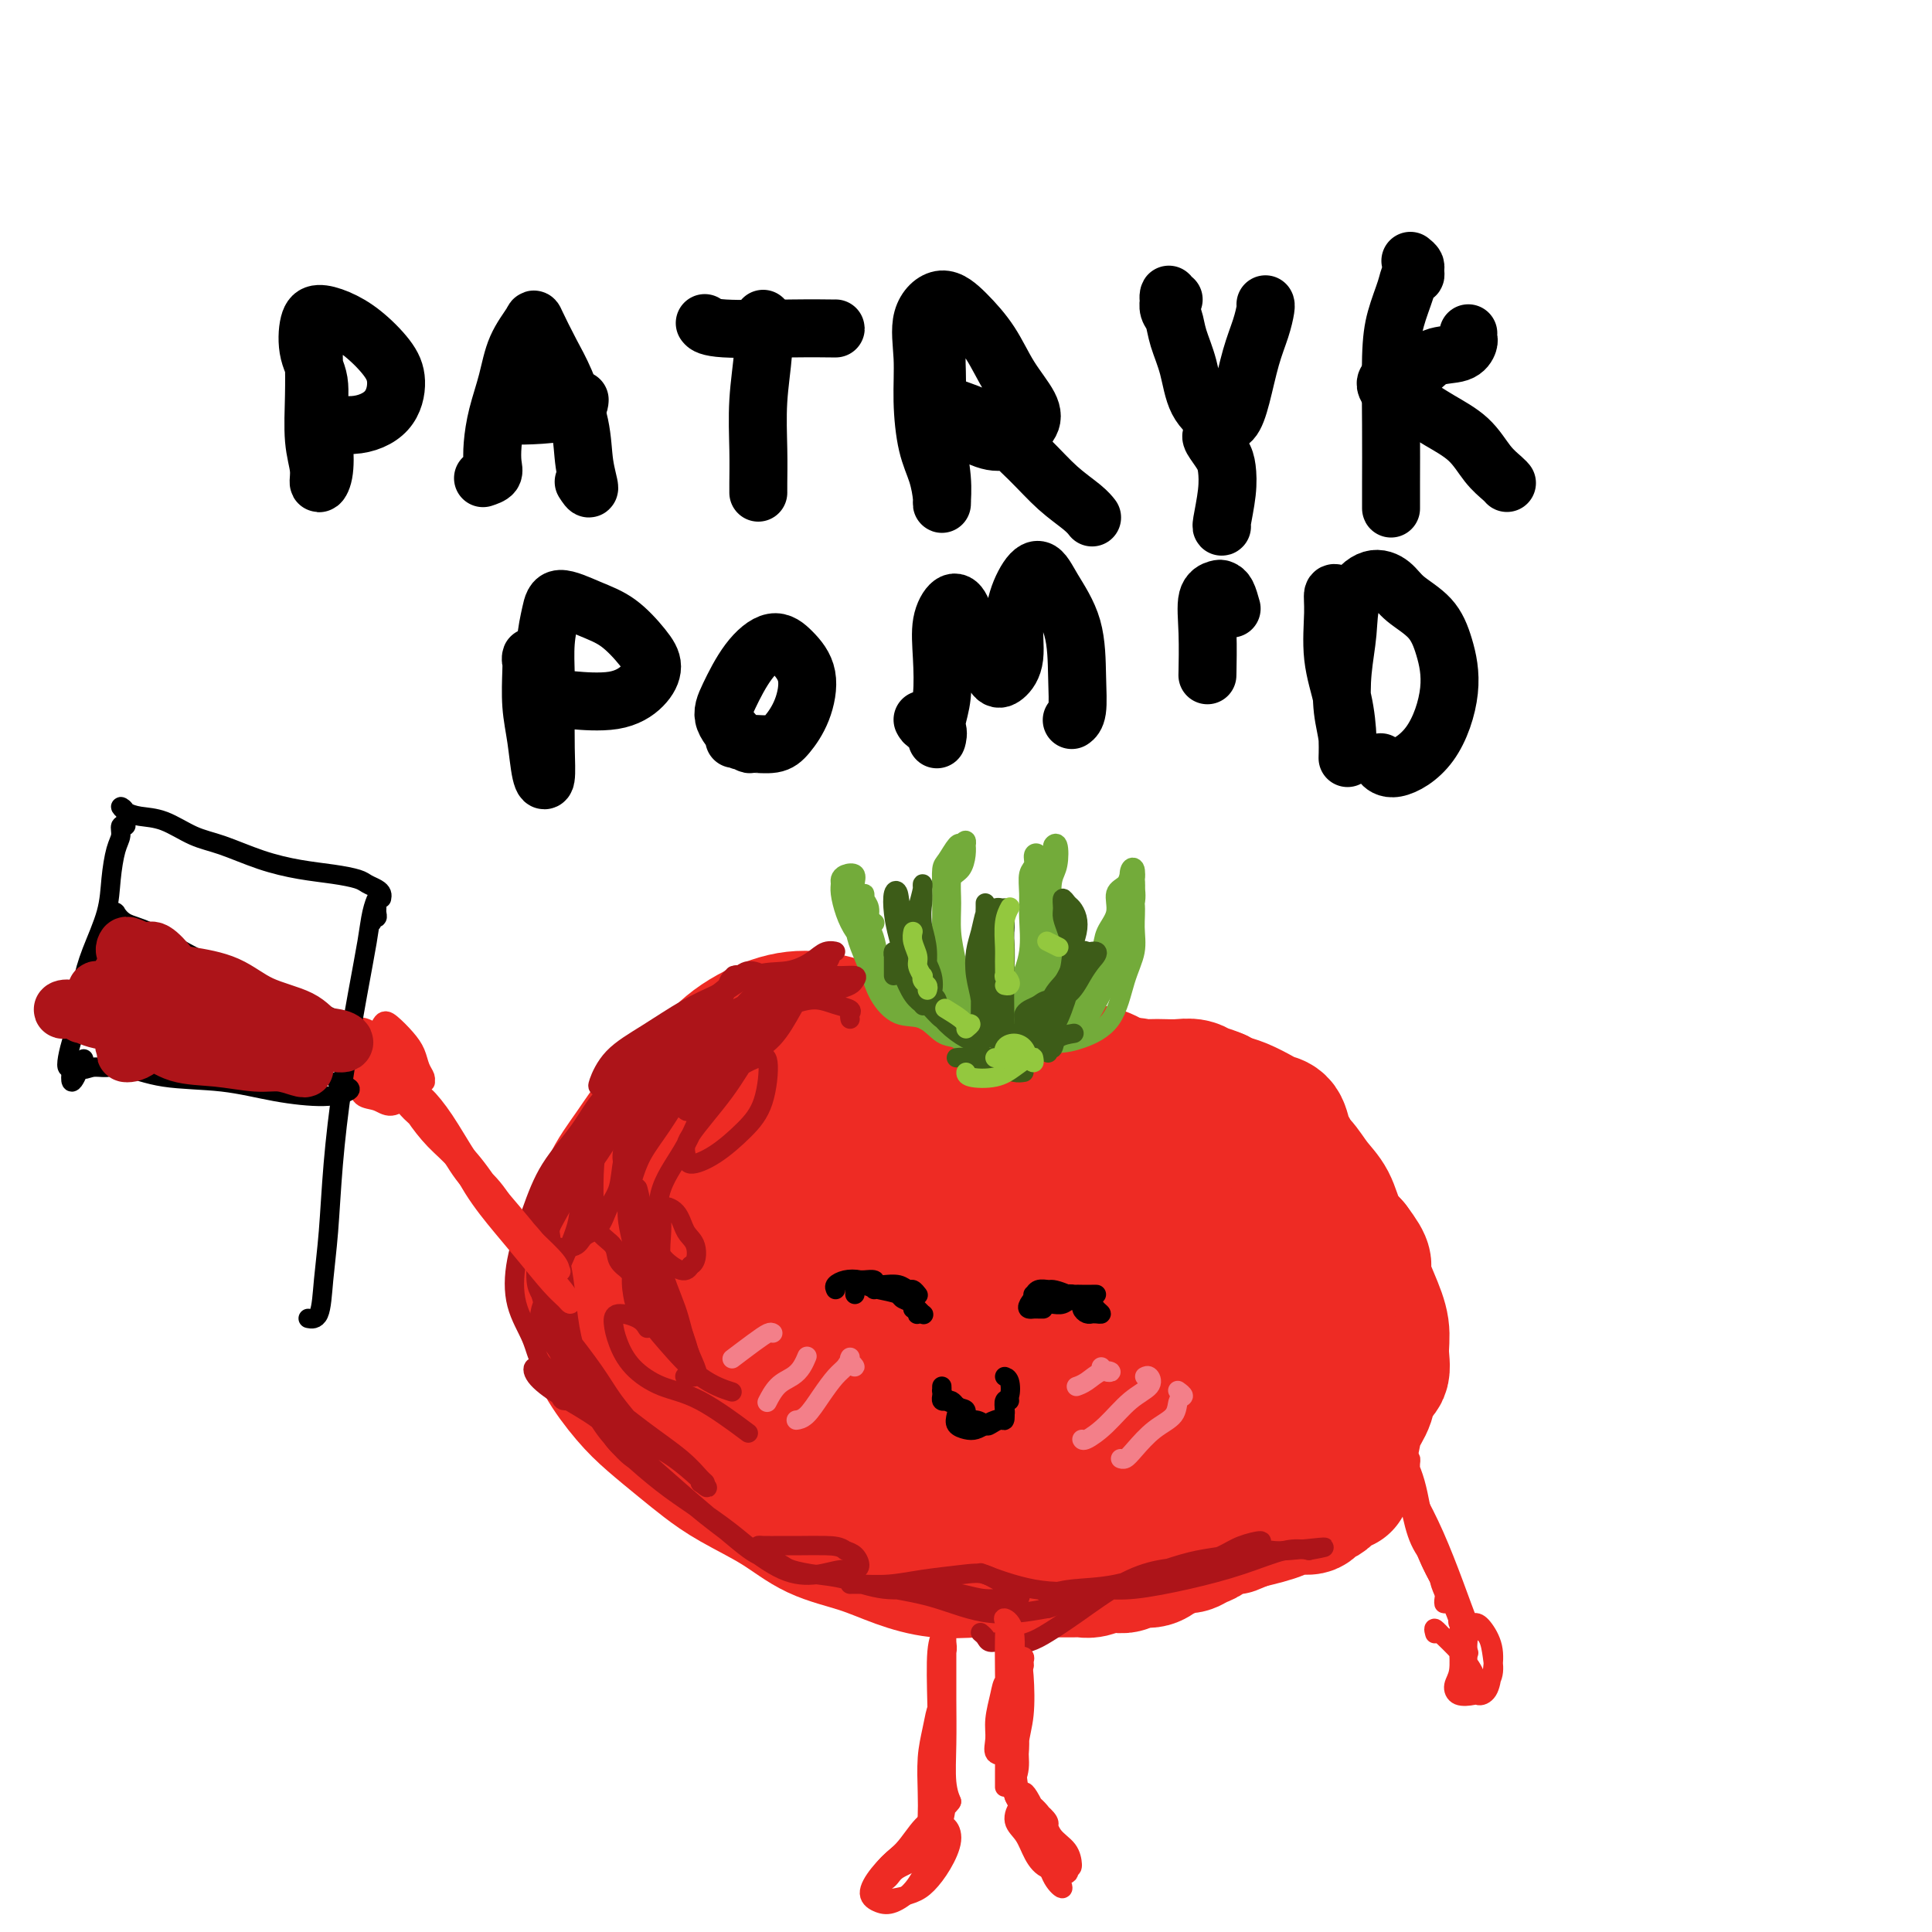 <svg viewBox='0 0 400 400' version='1.1' xmlns='http://www.w3.org/2000/svg' xmlns:xlink='http://www.w3.org/1999/xlink'><g fill='none' stroke='rgb(238,43,36)' stroke-width='28' stroke-linecap='round' stroke-linejoin='round'><path d='M200,229c-0.018,-1.043 -0.036,-2.087 0,-3c0.036,-0.913 0.124,-1.697 0,-2c-0.124,-0.303 -0.462,-0.127 -1,0c-0.538,0.127 -1.276,0.204 -2,0c-0.724,-0.204 -1.432,-0.689 -2,-1c-0.568,-0.311 -0.994,-0.447 -2,-1c-1.006,-0.553 -2.592,-1.522 -5,-3c-2.408,-1.478 -5.639,-3.463 -9,-5c-3.361,-1.537 -6.852,-2.624 -10,-3c-3.148,-0.376 -5.954,-0.042 -9,1c-3.046,1.042 -6.331,2.791 -9,5c-2.669,2.209 -4.722,4.878 -7,7c-2.278,2.122 -4.782,3.697 -7,6c-2.218,2.303 -4.150,5.335 -6,8c-1.850,2.665 -3.617,4.963 -5,8c-1.383,3.037 -2.381,6.812 -3,10c-0.619,3.188 -0.858,5.787 -1,8c-0.142,2.213 -0.186,4.040 0,6c0.186,1.960 0.601,4.054 1,6c0.399,1.946 0.783,3.745 2,6c1.217,2.255 3.266,4.965 5,7c1.734,2.035 3.154,3.393 5,5c1.846,1.607 4.118,3.463 6,5c1.882,1.537 3.376,2.757 5,4c1.624,1.243 3.380,2.510 6,4c2.620,1.490 6.106,3.201 9,5c2.894,1.799 5.198,3.684 8,5c2.802,1.316 6.102,2.064 9,3c2.898,0.936 5.396,2.060 8,3c2.604,0.940 5.316,1.697 8,2c2.684,0.303 5.342,0.151 8,0'/><path d='M202,325c6.338,1.002 5.683,-0.493 7,-1c1.317,-0.507 4.605,-0.026 7,0c2.395,0.026 3.897,-0.402 6,-1c2.103,-0.598 4.808,-1.366 7,-2c2.192,-0.634 3.870,-1.133 6,-2c2.130,-0.867 4.713,-2.103 7,-3c2.287,-0.897 4.277,-1.453 6,-2c1.723,-0.547 3.179,-1.083 5,-2c1.821,-0.917 4.007,-2.216 6,-3c1.993,-0.784 3.794,-1.053 5,-2c1.206,-0.947 1.817,-2.573 3,-4c1.183,-1.427 2.936,-2.654 4,-4c1.064,-1.346 1.438,-2.809 2,-4c0.562,-1.191 1.313,-2.108 2,-3c0.687,-0.892 1.310,-1.759 2,-3c0.690,-1.241 1.447,-2.856 2,-4c0.553,-1.144 0.901,-1.817 1,-3c0.099,-1.183 -0.052,-2.875 0,-4c0.052,-1.125 0.309,-1.683 0,-3c-0.309,-1.317 -1.182,-3.393 -2,-5c-0.818,-1.607 -1.580,-2.746 -2,-4c-0.420,-1.254 -0.497,-2.624 -1,-4c-0.503,-1.376 -1.430,-2.757 -2,-4c-0.570,-1.243 -0.782,-2.349 -2,-4c-1.218,-1.651 -3.441,-3.846 -5,-6c-1.559,-2.154 -2.453,-4.267 -4,-6c-1.547,-1.733 -3.746,-3.086 -5,-4c-1.254,-0.914 -1.563,-1.389 -2,-2c-0.437,-0.611 -1.002,-1.357 -2,-2c-0.998,-0.643 -2.428,-1.184 -4,-2c-1.572,-0.816 -3.286,-1.908 -5,-3'/><path d='M244,229c-3.646,-2.359 -3.762,-1.756 -5,-2c-1.238,-0.244 -3.600,-1.335 -6,-2c-2.400,-0.665 -4.839,-0.905 -7,-1c-2.161,-0.095 -4.044,-0.046 -6,0c-1.956,0.046 -3.985,0.090 -6,0c-2.015,-0.090 -4.018,-0.315 -6,0c-1.982,0.315 -3.944,1.171 -6,2c-2.056,0.829 -4.204,1.631 -6,3c-1.796,1.369 -3.238,3.305 -5,5c-1.762,1.695 -3.845,3.148 -5,5c-1.155,1.852 -1.382,4.104 -2,6c-0.618,1.896 -1.628,3.436 -2,5c-0.372,1.564 -0.107,3.153 0,4c0.107,0.847 0.055,0.952 0,1c-0.055,0.048 -0.115,0.040 0,0c0.115,-0.040 0.405,-0.112 1,-1c0.595,-0.888 1.496,-2.592 2,-4c0.504,-1.408 0.611,-2.521 1,-4c0.389,-1.479 1.059,-3.324 2,-5c0.941,-1.676 2.152,-3.184 4,-5c1.848,-1.816 4.335,-3.942 7,-6c2.665,-2.058 5.510,-4.049 8,-5c2.490,-0.951 4.625,-0.861 7,-1c2.375,-0.139 4.990,-0.507 7,-1c2.010,-0.493 3.415,-1.111 5,-1c1.585,0.111 3.350,0.950 5,2c1.650,1.050 3.185,2.312 5,4c1.815,1.688 3.912,3.800 6,6c2.088,2.200 4.168,4.486 6,7c1.832,2.514 3.416,5.257 5,8'/><path d='M253,249c3.484,4.476 3.693,5.165 4,7c0.307,1.835 0.710,4.817 1,8c0.290,3.183 0.466,6.569 0,10c-0.466,3.431 -1.575,6.909 -3,10c-1.425,3.091 -3.167,5.795 -5,8c-1.833,2.205 -3.756,3.911 -6,6c-2.244,2.089 -4.808,4.562 -7,6c-2.192,1.438 -4.012,1.843 -5,3c-0.988,1.157 -1.144,3.068 -2,4c-0.856,0.932 -2.411,0.886 -3,1c-0.589,0.114 -0.213,0.387 0,0c0.213,-0.387 0.263,-1.434 1,-2c0.737,-0.566 2.162,-0.651 4,-1c1.838,-0.349 4.088,-0.962 6,-2c1.912,-1.038 3.484,-2.500 6,-5c2.516,-2.500 5.975,-6.038 8,-10c2.025,-3.962 2.617,-8.347 3,-13c0.383,-4.653 0.559,-9.573 0,-14c-0.559,-4.427 -1.851,-8.359 -4,-12c-2.149,-3.641 -5.153,-6.990 -7,-9c-1.847,-2.010 -2.537,-2.679 -4,-3c-1.463,-0.321 -3.698,-0.293 -5,0c-1.302,0.293 -1.670,0.851 -2,3c-0.330,2.149 -0.621,5.888 -1,10c-0.379,4.112 -0.846,8.597 -1,14c-0.154,5.403 0.005,11.725 0,17c-0.005,5.275 -0.173,9.502 0,13c0.173,3.498 0.685,6.268 1,8c0.315,1.732 0.431,2.428 1,3c0.569,0.572 1.591,1.021 2,0c0.409,-1.021 0.204,-3.510 0,-6'/><path d='M235,303c0.344,-2.734 0.205,-6.569 0,-11c-0.205,-4.431 -0.474,-9.460 -1,-16c-0.526,-6.540 -1.308,-14.593 -3,-22c-1.692,-7.407 -4.294,-14.168 -6,-17c-1.706,-2.832 -2.517,-1.736 -3,-1c-0.483,0.736 -0.637,1.111 -1,3c-0.363,1.889 -0.933,5.291 -1,10c-0.067,4.709 0.370,10.725 1,18c0.630,7.275 1.455,15.810 2,23c0.545,7.190 0.811,13.035 1,17c0.189,3.965 0.300,6.049 0,7c-0.300,0.951 -1.012,0.769 -2,-1c-0.988,-1.769 -2.253,-5.125 -3,-10c-0.747,-4.875 -0.977,-11.271 -2,-18c-1.023,-6.729 -2.838,-13.793 -4,-20c-1.162,-6.207 -1.671,-11.557 -2,-15c-0.329,-3.443 -0.477,-4.980 -1,-6c-0.523,-1.020 -1.419,-1.522 -2,-1c-0.581,0.522 -0.846,2.067 -1,5c-0.154,2.933 -0.198,7.255 0,12c0.198,4.745 0.638,9.914 1,15c0.362,5.086 0.645,10.088 1,14c0.355,3.912 0.783,6.733 1,9c0.217,2.267 0.224,3.978 0,5c-0.224,1.022 -0.678,1.355 -1,1c-0.322,-0.355 -0.513,-1.396 -1,-3c-0.487,-1.604 -1.271,-3.770 -2,-7c-0.729,-3.230 -1.401,-7.526 -2,-13c-0.599,-5.474 -1.123,-12.128 -2,-19c-0.877,-6.872 -2.108,-13.964 -3,-18c-0.892,-4.036 -1.446,-5.018 -2,-6'/><path d='M197,238c-2.066,-10.056 -1.729,-3.696 -2,-1c-0.271,2.696 -1.148,1.727 -2,4c-0.852,2.273 -1.677,7.787 -2,14c-0.323,6.213 -0.144,13.123 0,20c0.144,6.877 0.253,13.719 1,19c0.747,5.281 2.132,9.000 3,12c0.868,3.000 1.220,5.281 2,7c0.780,1.719 1.990,2.876 3,3c1.010,0.124 1.821,-0.785 2,-3c0.179,-2.215 -0.276,-5.736 -1,-10c-0.724,-4.264 -1.719,-9.273 -3,-15c-1.281,-5.727 -2.848,-12.173 -5,-18c-2.152,-5.827 -4.888,-11.035 -7,-15c-2.112,-3.965 -3.601,-6.687 -5,-9c-1.399,-2.313 -2.708,-4.216 -4,-5c-1.292,-0.784 -2.565,-0.450 -3,0c-0.435,0.450 -0.031,1.015 0,3c0.031,1.985 -0.312,5.390 0,9c0.312,3.610 1.278,7.425 2,12c0.722,4.575 1.199,9.909 2,15c0.801,5.091 1.926,9.938 3,14c1.074,4.062 2.096,7.338 3,10c0.904,2.662 1.691,4.711 2,6c0.309,1.289 0.142,1.820 0,1c-0.142,-0.820 -0.258,-2.989 -1,-6c-0.742,-3.011 -2.110,-6.862 -3,-11c-0.890,-4.138 -1.300,-8.563 -2,-13c-0.700,-4.437 -1.688,-8.887 -3,-13c-1.312,-4.113 -2.946,-7.889 -4,-11c-1.054,-3.111 -1.527,-5.555 -2,-8'/><path d='M171,249c-2.626,-10.999 -1.691,-7.998 -2,-9c-0.309,-1.002 -1.863,-6.009 -3,-9c-1.137,-2.991 -1.858,-3.966 -2,-4c-0.142,-0.034 0.296,0.873 0,2c-0.296,1.127 -1.325,2.474 -2,5c-0.675,2.526 -0.994,6.232 -2,10c-1.006,3.768 -2.698,7.600 -4,12c-1.302,4.400 -2.215,9.370 -3,13c-0.785,3.630 -1.442,5.922 -2,9c-0.558,3.078 -1.018,6.943 -1,10c0.018,3.057 0.513,5.305 1,7c0.487,1.695 0.965,2.835 2,4c1.035,1.165 2.627,2.354 4,3c1.373,0.646 2.526,0.750 4,0c1.474,-0.750 3.270,-2.356 5,-3c1.730,-0.644 3.396,-0.328 5,-1c1.604,-0.672 3.146,-2.331 5,-3c1.854,-0.669 4.021,-0.349 5,-1c0.979,-0.651 0.772,-2.274 1,-4c0.228,-1.726 0.893,-3.555 1,-5c0.107,-1.445 -0.342,-2.506 -1,-4c-0.658,-1.494 -1.524,-3.421 -3,-5c-1.476,-1.579 -3.563,-2.810 -6,-5c-2.437,-2.190 -5.224,-5.340 -8,-8c-2.776,-2.660 -5.542,-4.832 -8,-7c-2.458,-2.168 -4.609,-4.332 -6,-6c-1.391,-1.668 -2.022,-2.839 -2,-4c0.022,-1.161 0.698,-2.313 1,-4c0.302,-1.687 0.229,-3.911 1,-6c0.771,-2.089 2.385,-4.045 4,-6'/><path d='M155,230c1.589,-2.868 2.563,-2.038 4,-2c1.437,0.038 3.339,-0.717 5,-1c1.661,-0.283 3.081,-0.093 4,0c0.919,0.093 1.337,0.089 2,0c0.663,-0.089 1.570,-0.263 2,0c0.430,0.263 0.385,0.964 0,1c-0.385,0.036 -1.108,-0.591 -2,-1c-0.892,-0.409 -1.954,-0.599 -3,-1c-1.046,-0.401 -2.075,-1.012 -4,-1c-1.925,0.012 -4.744,0.646 -7,2c-2.256,1.354 -3.948,3.427 -6,6c-2.052,2.573 -4.465,5.645 -6,9c-1.535,3.355 -2.193,6.992 -3,10c-0.807,3.008 -1.765,5.387 -2,8c-0.235,2.613 0.252,5.458 1,8c0.748,2.542 1.756,4.779 3,7c1.244,2.221 2.723,4.425 4,6c1.277,1.575 2.353,2.520 4,4c1.647,1.480 3.864,3.495 6,5c2.136,1.505 4.191,2.501 6,3c1.809,0.499 3.373,0.501 5,1c1.627,0.499 3.319,1.496 5,2c1.681,0.504 3.351,0.514 4,0c0.649,-0.514 0.276,-1.553 0,-2c-0.276,-0.447 -0.457,-0.301 -1,-1c-0.543,-0.699 -1.448,-2.242 -3,-4c-1.552,-1.758 -3.750,-3.731 -6,-6c-2.250,-2.269 -4.552,-4.835 -7,-7c-2.448,-2.165 -5.044,-3.929 -7,-6c-1.956,-2.071 -3.273,-4.449 -4,-6c-0.727,-1.551 -0.863,-2.276 -1,-3'/><path d='M148,261c-4.355,-6.373 -0.743,-4.806 1,-6c1.743,-1.194 1.616,-5.150 2,-8c0.384,-2.850 1.277,-4.593 3,-6c1.723,-1.407 4.276,-2.478 6,-3c1.724,-0.522 2.620,-0.494 4,0c1.380,0.494 3.246,1.454 4,2c0.754,0.546 0.397,0.678 0,1c-0.397,0.322 -0.834,0.834 -2,2c-1.166,1.166 -3.062,2.985 -5,5c-1.938,2.015 -3.919,4.225 -6,7c-2.081,2.775 -4.261,6.114 -6,9c-1.739,2.886 -3.037,5.318 -3,8c0.037,2.682 1.410,5.615 3,8c1.590,2.385 3.397,4.221 6,6c2.603,1.779 6.003,3.500 10,5c3.997,1.500 8.591,2.777 13,4c4.409,1.223 8.635,2.392 13,3c4.365,0.608 8.871,0.657 13,1c4.129,0.343 7.881,0.981 11,1c3.119,0.019 5.604,-0.579 8,-1c2.396,-0.421 4.703,-0.663 6,-2c1.297,-1.337 1.585,-3.768 2,-6c0.415,-2.232 0.958,-4.267 1,-6c0.042,-1.733 -0.415,-3.166 -1,-5c-0.585,-1.834 -1.296,-4.069 -2,-6c-0.704,-1.931 -1.400,-3.559 -2,-5c-0.600,-1.441 -1.106,-2.696 -2,-4c-0.894,-1.304 -2.178,-2.659 -3,-4c-0.822,-1.341 -1.183,-2.669 -2,-4c-0.817,-1.331 -2.091,-2.666 -3,-4c-0.909,-1.334 -1.455,-2.667 -2,-4'/><path d='M215,249c-2.933,-6.335 -1.767,-4.173 -2,-4c-0.233,0.173 -1.866,-1.644 -3,-3c-1.134,-1.356 -1.769,-2.251 -2,-3c-0.231,-0.749 -0.057,-1.352 0,-2c0.057,-0.648 -0.002,-1.340 0,-2c0.002,-0.660 0.064,-1.288 1,-2c0.936,-0.712 2.747,-1.507 4,-2c1.253,-0.493 1.949,-0.682 3,-1c1.051,-0.318 2.458,-0.764 4,-1c1.542,-0.236 3.218,-0.261 5,0c1.782,0.261 3.670,0.809 5,1c1.330,0.191 2.103,0.027 3,0c0.897,-0.027 1.917,0.084 3,0c1.083,-0.084 2.230,-0.362 3,0c0.770,0.362 1.165,1.365 2,2c0.835,0.635 2.112,0.902 3,1c0.888,0.098 1.388,0.026 2,0c0.612,-0.026 1.337,-0.007 2,0c0.663,0.007 1.266,0.002 2,0c0.734,-0.002 1.599,0.001 2,0c0.401,-0.001 0.337,-0.005 1,0c0.663,0.005 2.053,0.018 3,0c0.947,-0.018 1.450,-0.067 2,0c0.550,0.067 1.147,0.251 2,1c0.853,0.749 1.962,2.064 3,3c1.038,0.936 2.007,1.492 3,2c0.993,0.508 2.012,0.968 3,2c0.988,1.032 1.945,2.638 3,4c1.055,1.362 2.207,2.482 3,4c0.793,1.518 1.227,3.434 2,5c0.773,1.566 1.887,2.783 3,4'/><path d='M280,258c3.459,4.561 2.106,3.964 2,5c-0.106,1.036 1.036,3.704 2,6c0.964,2.296 1.748,4.221 2,6c0.252,1.779 -0.030,3.413 0,5c0.030,1.587 0.373,3.128 0,4c-0.373,0.872 -1.462,1.077 -2,2c-0.538,0.923 -0.525,2.566 -1,4c-0.475,1.434 -1.437,2.661 -2,4c-0.563,1.339 -0.726,2.791 -1,4c-0.274,1.209 -0.658,2.174 -1,3c-0.342,0.826 -0.641,1.514 -1,2c-0.359,0.486 -0.779,0.771 -1,1c-0.221,0.229 -0.244,0.404 0,1c0.244,0.596 0.755,1.614 1,2c0.245,0.386 0.224,0.141 0,0c-0.224,-0.141 -0.650,-0.178 -1,0c-0.350,0.178 -0.623,0.572 -1,1c-0.377,0.428 -0.859,0.889 -1,1c-0.141,0.111 0.058,-0.129 0,0c-0.058,0.129 -0.375,0.626 -1,1c-0.625,0.374 -1.559,0.625 -2,1c-0.441,0.375 -0.389,0.874 -1,1c-0.611,0.126 -1.885,-0.121 -3,0c-1.115,0.121 -2.069,0.609 -3,1c-0.931,0.391 -1.837,0.683 -3,1c-1.163,0.317 -2.581,0.658 -4,1'/><path d='M258,315c-3.617,1.494 -2.660,1.227 -3,1c-0.340,-0.227 -1.978,-0.416 -3,0c-1.022,0.416 -1.428,1.435 -2,2c-0.572,0.565 -1.308,0.676 -2,1c-0.692,0.324 -1.339,0.861 -2,1c-0.661,0.139 -1.336,-0.122 -2,0c-0.664,0.122 -1.319,0.625 -2,1c-0.681,0.375 -1.390,0.623 -2,1c-0.610,0.377 -1.121,0.885 -2,1c-0.879,0.115 -2.126,-0.161 -3,0c-0.874,0.161 -1.375,0.761 -2,1c-0.625,0.239 -1.374,0.117 -2,0c-0.626,-0.117 -1.131,-0.227 -2,0c-0.869,0.227 -2.104,0.793 -3,1c-0.896,0.207 -1.452,0.055 -2,0c-0.548,-0.055 -1.088,-0.015 -2,0c-0.912,0.015 -2.198,0.004 -3,0c-0.802,-0.004 -1.122,-0.001 -2,0c-0.878,0.001 -2.314,0.000 -3,0c-0.686,-0.000 -0.620,-0.000 -1,0c-0.380,0.000 -1.205,0.001 -2,0c-0.795,-0.001 -1.561,-0.003 -2,0c-0.439,0.003 -0.549,0.011 -1,0c-0.451,-0.011 -1.241,-0.041 -2,0c-0.759,0.041 -1.488,0.155 -2,0c-0.512,-0.155 -0.807,-0.578 -1,-1c-0.193,-0.422 -0.283,-0.845 0,-1c0.283,-0.155 0.938,-0.044 2,0c1.062,0.044 2.531,0.022 4,0'/><path d='M209,323c1.824,-0.332 3.883,-0.161 6,0c2.117,0.161 4.292,0.312 7,0c2.708,-0.312 5.949,-1.087 9,-2c3.051,-0.913 5.910,-1.964 8,-3c2.090,-1.036 3.409,-2.057 5,-3c1.591,-0.943 3.454,-1.806 5,-3c1.546,-1.194 2.774,-2.717 4,-4c1.226,-1.283 2.451,-2.327 4,-3c1.549,-0.673 3.423,-0.976 5,-2c1.577,-1.024 2.856,-2.768 4,-4c1.144,-1.232 2.152,-1.952 3,-3c0.848,-1.048 1.538,-2.422 2,-4c0.462,-1.578 0.698,-3.358 1,-5c0.302,-1.642 0.669,-3.146 1,-5c0.331,-1.854 0.626,-4.059 1,-6c0.374,-1.941 0.827,-3.616 1,-5c0.173,-1.384 0.068,-2.475 0,-4c-0.068,-1.525 -0.097,-3.485 0,-5c0.097,-1.515 0.321,-2.586 0,-4c-0.321,-1.414 -1.185,-3.170 -2,-5c-0.815,-1.830 -1.581,-3.735 -2,-5c-0.419,-1.265 -0.493,-1.890 -1,-3c-0.507,-1.110 -1.449,-2.703 -2,-4c-0.551,-1.297 -0.712,-2.297 -1,-3c-0.288,-0.703 -0.702,-1.109 -1,-2c-0.298,-0.891 -0.478,-2.266 -1,-3c-0.522,-0.734 -1.386,-0.826 -2,-1c-0.614,-0.174 -0.979,-0.428 -2,-1c-1.021,-0.572 -2.698,-1.462 -4,-2c-1.302,-0.538 -2.229,-0.725 -3,-1c-0.771,-0.275 -1.385,-0.637 -2,-1'/><path d='M252,227c-2.607,-1.094 -2.626,-0.829 -3,-1c-0.374,-0.171 -1.103,-0.777 -2,-1c-0.897,-0.223 -1.962,-0.062 -3,0c-1.038,0.062 -2.049,0.026 -3,0c-0.951,-0.026 -1.840,-0.043 -3,0c-1.160,0.043 -2.589,0.147 -3,0c-0.411,-0.147 0.197,-0.545 0,0c-0.197,0.545 -1.200,2.033 -2,3c-0.800,0.967 -1.396,1.412 -2,2c-0.604,0.588 -1.214,1.320 -2,2c-0.786,0.680 -1.746,1.308 -3,2c-1.254,0.692 -2.800,1.446 -4,2c-1.200,0.554 -2.054,0.906 -3,1c-0.946,0.094 -1.985,-0.069 -3,0c-1.015,0.069 -2.008,0.371 -3,1c-0.992,0.629 -1.985,1.586 -3,2c-1.015,0.414 -2.053,0.286 -3,1c-0.947,0.714 -1.805,2.270 -3,3c-1.195,0.730 -2.728,0.633 -4,1c-1.272,0.367 -2.284,1.198 -3,2c-0.716,0.802 -1.136,1.575 -2,3c-0.864,1.425 -2.171,3.503 -3,5c-0.829,1.497 -1.181,2.415 -2,4c-0.819,1.585 -2.107,3.839 -3,6c-0.893,2.161 -1.391,4.230 -2,6c-0.609,1.770 -1.329,3.242 -2,5c-0.671,1.758 -1.293,3.803 -2,6c-0.707,2.197 -1.499,4.548 -2,6c-0.501,1.452 -0.712,2.006 -1,3c-0.288,0.994 -0.654,2.427 -1,3c-0.346,0.573 -0.673,0.287 -1,0'/><path d='M176,294c-3.500,7.833 -1.750,3.917 0,0'/><path d='M192,285c1.132,-0.421 2.264,-0.842 3,-1c0.736,-0.158 1.076,-0.053 1,0c-0.076,0.053 -0.567,0.053 -1,0c-0.433,-0.053 -0.807,-0.158 -2,0c-1.193,0.158 -3.206,0.581 -5,1c-1.794,0.419 -3.370,0.834 -4,1c-0.630,0.166 -0.315,0.083 0,0'/></g>
<g fill='none' stroke='rgb(115,171,58)' stroke-width='4' stroke-linecap='round' stroke-linejoin='round'><path d='M208,213c-0.007,0.453 -0.014,0.906 0,1c0.014,0.094 0.050,-0.171 0,0c-0.050,0.171 -0.184,0.777 0,1c0.184,0.223 0.687,0.061 1,0c0.313,-0.061 0.438,-0.022 1,0c0.562,0.022 1.562,0.026 2,0c0.438,-0.026 0.316,-0.082 1,0c0.684,0.082 2.175,0.302 3,0c0.825,-0.302 0.985,-1.126 2,-2c1.015,-0.874 2.887,-1.798 4,-3c1.113,-1.202 1.469,-2.684 2,-4c0.531,-1.316 1.237,-2.468 2,-4c0.763,-1.532 1.584,-3.446 2,-5c0.416,-1.554 0.426,-2.749 1,-4c0.574,-1.251 1.713,-2.556 2,-4c0.287,-1.444 -0.277,-3.025 0,-4c0.277,-0.975 1.396,-1.343 2,-2c0.604,-0.657 0.695,-1.604 1,-2c0.305,-0.396 0.826,-0.242 1,0c0.174,0.242 0.001,0.573 0,1c-0.001,0.427 0.169,0.950 0,2c-0.169,1.050 -0.678,2.628 -1,4c-0.322,1.372 -0.459,2.538 -1,4c-0.541,1.462 -1.488,3.221 -2,5c-0.512,1.779 -0.591,3.580 -1,5c-0.409,1.420 -1.149,2.459 -2,4c-0.851,1.541 -1.815,3.583 -3,5c-1.185,1.417 -2.593,2.208 -4,3'/><path d='M221,214c-2.253,2.087 -3.386,1.305 -4,1c-0.614,-0.305 -0.711,-0.134 -1,0c-0.289,0.134 -0.772,0.232 -1,0c-0.228,-0.232 -0.201,-0.794 0,-1c0.201,-0.206 0.577,-0.058 1,0c0.423,0.058 0.894,0.024 1,0c0.106,-0.024 -0.152,-0.038 0,0c0.152,0.038 0.714,0.130 1,0c0.286,-0.130 0.297,-0.480 1,-1c0.703,-0.520 2.099,-1.208 3,-2c0.901,-0.792 1.307,-1.688 2,-3c0.693,-1.312 1.674,-3.039 3,-5c1.326,-1.961 2.997,-4.154 4,-6c1.003,-1.846 1.337,-3.344 2,-5c0.663,-1.656 1.655,-3.469 2,-5c0.345,-1.531 0.044,-2.781 0,-4c-0.044,-1.219 0.170,-2.406 0,-3c-0.170,-0.594 -0.723,-0.593 -1,0c-0.277,0.593 -0.276,1.778 0,3c0.276,1.222 0.828,2.480 1,4c0.172,1.520 -0.035,3.304 0,5c0.035,1.696 0.314,3.306 0,5c-0.314,1.694 -1.219,3.472 -2,6c-0.781,2.528 -1.439,5.805 -3,8c-1.561,2.195 -4.026,3.306 -6,4c-1.974,0.694 -3.457,0.970 -5,1c-1.543,0.030 -3.146,-0.188 -5,-1c-1.854,-0.812 -3.961,-2.219 -5,-3c-1.039,-0.781 -1.011,-0.938 -1,-1c0.011,-0.062 0.006,-0.031 0,0'/><path d='M204,211c-0.205,-0.105 -0.409,-0.210 0,0c0.409,0.210 1.432,0.737 2,1c0.568,0.263 0.679,0.264 1,0c0.321,-0.264 0.850,-0.791 1,-1c0.150,-0.209 -0.079,-0.099 0,-1c0.079,-0.901 0.466,-2.813 1,-4c0.534,-1.187 1.214,-1.648 2,-3c0.786,-1.352 1.679,-3.594 2,-6c0.321,-2.406 0.071,-4.977 0,-7c-0.071,-2.023 0.037,-3.497 0,-5c-0.037,-1.503 -0.220,-3.035 0,-4c0.220,-0.965 0.843,-1.362 1,-2c0.157,-0.638 -0.153,-1.517 0,-2c0.153,-0.483 0.770,-0.568 1,0c0.230,0.568 0.072,1.791 0,3c-0.072,1.209 -0.058,2.404 0,4c0.058,1.596 0.158,3.593 0,5c-0.158,1.407 -0.576,2.222 -1,4c-0.424,1.778 -0.853,4.518 -1,7c-0.147,2.482 -0.011,4.707 -1,7c-0.989,2.293 -3.104,4.654 -4,6c-0.896,1.346 -0.573,1.677 -1,2c-0.427,0.323 -1.604,0.637 -2,0c-0.396,-0.637 -0.009,-2.226 0,-3c0.009,-0.774 -0.358,-0.735 0,-1c0.358,-0.265 1.443,-0.835 2,-1c0.557,-0.165 0.586,0.075 1,0c0.414,-0.075 1.213,-0.465 2,-1c0.787,-0.535 1.561,-1.216 2,-2c0.439,-0.784 0.541,-1.673 1,-3c0.459,-1.327 1.274,-3.094 2,-5c0.726,-1.906 1.363,-3.953 2,-6'/><path d='M217,193c2.098,-4.778 1.343,-5.722 1,-7c-0.343,-1.278 -0.273,-2.891 0,-4c0.273,-1.109 0.749,-1.713 1,-3c0.251,-1.287 0.276,-3.255 0,-4c-0.276,-0.745 -0.855,-0.265 -1,0c-0.145,0.265 0.143,0.316 0,1c-0.143,0.684 -0.717,2.001 -1,3c-0.283,0.999 -0.274,1.680 0,3c0.274,1.320 0.814,3.279 1,5c0.186,1.721 0.017,3.202 0,5c-0.017,1.798 0.116,3.911 0,6c-0.116,2.089 -0.482,4.152 -1,6c-0.518,1.848 -1.188,3.480 -2,5c-0.812,1.520 -1.766,2.929 -3,4c-1.234,1.071 -2.748,1.803 -4,2c-1.252,0.197 -2.243,-0.143 -3,-1c-0.757,-0.857 -1.281,-2.231 -2,-3c-0.719,-0.769 -1.634,-0.934 -2,-1c-0.366,-0.066 -0.183,-0.033 0,0'/><path d='M204,211c0.015,-0.109 0.029,-0.217 0,0c-0.029,0.217 -0.102,0.760 0,1c0.102,0.240 0.378,0.176 0,0c-0.378,-0.176 -1.410,-0.464 -2,-1c-0.590,-0.536 -0.736,-1.320 -1,-2c-0.264,-0.680 -0.645,-1.255 -1,-2c-0.355,-0.745 -0.684,-1.662 -1,-3c-0.316,-1.338 -0.617,-3.099 -1,-5c-0.383,-1.901 -0.846,-3.941 -1,-6c-0.154,-2.059 0.001,-4.136 0,-6c-0.001,-1.864 -0.158,-3.515 0,-5c0.158,-1.485 0.631,-2.806 1,-4c0.369,-1.194 0.635,-2.263 1,-3c0.365,-0.737 0.828,-1.144 1,-1c0.172,0.144 0.053,0.838 0,1c-0.053,0.162 -0.041,-0.208 0,0c0.041,0.208 0.113,0.994 0,2c-0.113,1.006 -0.409,2.232 -1,3c-0.591,0.768 -1.477,1.077 -2,2c-0.523,0.923 -0.681,2.460 -1,4c-0.319,1.540 -0.797,3.083 -1,5c-0.203,1.917 -0.130,4.208 0,6c0.130,1.792 0.315,3.083 1,5c0.685,1.917 1.868,4.458 3,6c1.132,1.542 2.212,2.084 3,3c0.788,0.916 1.283,2.204 2,3c0.717,0.796 1.654,1.099 2,1c0.346,-0.099 0.099,-0.600 0,-1c-0.099,-0.400 -0.049,-0.700 0,-1'/><path d='M206,213c0.918,0.610 -0.287,-0.365 -1,-1c-0.713,-0.635 -0.934,-0.931 -1,-1c-0.066,-0.069 0.025,0.088 0,0c-0.025,-0.088 -0.164,-0.421 -1,-1c-0.836,-0.579 -2.367,-1.402 -3,-2c-0.633,-0.598 -0.366,-0.969 -1,-2c-0.634,-1.031 -2.168,-2.722 -3,-5c-0.832,-2.278 -0.963,-5.143 -1,-8c-0.037,-2.857 0.018,-5.705 0,-8c-0.018,-2.295 -0.109,-4.036 0,-5c0.109,-0.964 0.418,-1.151 1,-2c0.582,-0.849 1.438,-2.360 2,-3c0.562,-0.640 0.831,-0.409 1,0c0.169,0.409 0.238,0.995 0,2c-0.238,1.005 -0.782,2.430 -1,3c-0.218,0.570 -0.109,0.285 0,0'/><path d='M200,212c-0.017,0.113 -0.034,0.226 0,0c0.034,-0.226 0.119,-0.793 0,-1c-0.119,-0.207 -0.444,-0.056 -1,0c-0.556,0.056 -1.345,0.017 -2,0c-0.655,-0.017 -1.175,-0.012 -2,0c-0.825,0.012 -1.953,0.030 -3,0c-1.047,-0.030 -2.013,-0.107 -3,-1c-0.987,-0.893 -1.994,-2.601 -3,-4c-1.006,-1.399 -2.011,-2.490 -3,-4c-0.989,-1.510 -1.964,-3.441 -3,-5c-1.036,-1.559 -2.135,-2.746 -3,-4c-0.865,-1.254 -1.498,-2.574 -2,-4c-0.502,-1.426 -0.873,-2.958 -1,-4c-0.127,-1.042 -0.010,-1.594 0,-2c0.010,-0.406 -0.089,-0.668 0,-1c0.089,-0.332 0.364,-0.736 1,-1c0.636,-0.264 1.634,-0.388 2,0c0.366,0.388 0.100,1.288 0,2c-0.100,0.712 -0.035,1.235 0,2c0.035,0.765 0.038,1.771 0,3c-0.038,1.229 -0.119,2.680 0,4c0.119,1.320 0.436,2.508 1,4c0.564,1.492 1.375,3.286 2,5c0.625,1.714 1.063,3.347 2,5c0.937,1.653 2.373,3.324 4,4c1.627,0.676 3.447,0.356 5,1c1.553,0.644 2.841,2.250 4,3c1.159,0.750 2.188,0.643 3,1c0.812,0.357 1.406,1.179 2,2'/><path d='M200,217c3.402,1.690 2.906,0.415 3,0c0.094,-0.415 0.777,0.031 1,0c0.223,-0.031 -0.015,-0.537 0,-1c0.015,-0.463 0.283,-0.881 0,-1c-0.283,-0.119 -1.118,0.061 -2,0c-0.882,-0.061 -1.811,-0.363 -3,-1c-1.189,-0.637 -2.637,-1.608 -4,-2c-1.363,-0.392 -2.641,-0.205 -4,-1c-1.359,-0.795 -2.799,-2.572 -4,-4c-1.201,-1.428 -2.163,-2.508 -3,-4c-0.837,-1.492 -1.548,-3.397 -2,-5c-0.452,-1.603 -0.643,-2.903 -1,-4c-0.357,-1.097 -0.880,-1.989 -1,-3c-0.120,-1.011 0.163,-2.139 0,-3c-0.163,-0.861 -0.772,-1.453 -1,-2c-0.228,-0.547 -0.076,-1.048 0,-1c0.076,0.048 0.077,0.643 0,1c-0.077,0.357 -0.230,0.474 0,1c0.230,0.526 0.845,1.461 1,2c0.155,0.539 -0.151,0.684 0,1c0.151,0.316 0.757,0.805 1,1c0.243,0.195 0.121,0.098 0,0'/></g>
<g fill='none' stroke='rgb(173,20,25)' stroke-width='4' stroke-linecap='round' stroke-linejoin='round'><path d='M176,211c-0.066,-0.331 -0.132,-0.661 0,-1c0.132,-0.339 0.463,-0.685 0,-1c-0.463,-0.315 -1.720,-0.597 -3,-1c-1.280,-0.403 -2.582,-0.926 -4,-1c-1.418,-0.074 -2.952,0.301 -5,1c-2.048,0.699 -4.610,1.722 -7,3c-2.390,1.278 -4.607,2.809 -7,5c-2.393,2.191 -4.960,5.040 -7,7c-2.040,1.960 -3.552,3.029 -5,4c-1.448,0.971 -2.831,1.842 -4,3c-1.169,1.158 -2.124,2.602 -3,4c-0.876,1.398 -1.674,2.751 -2,4c-0.326,1.249 -0.181,2.393 0,3c0.181,0.607 0.398,0.677 1,0c0.602,-0.677 1.589,-2.101 2,-3c0.411,-0.899 0.245,-1.274 1,-2c0.755,-0.726 2.432,-1.803 3,-3c0.568,-1.197 0.026,-2.512 1,-4c0.974,-1.488 3.463,-3.148 5,-5c1.537,-1.852 2.123,-3.897 4,-6c1.877,-2.103 5.046,-4.265 8,-6c2.954,-1.735 5.695,-3.042 8,-4c2.305,-0.958 4.176,-1.567 6,-2c1.824,-0.433 3.603,-0.690 5,-1c1.397,-0.310 2.413,-0.674 3,-1c0.587,-0.326 0.745,-0.616 1,-1c0.255,-0.384 0.607,-0.863 0,-1c-0.607,-0.137 -2.173,0.066 -4,0c-1.827,-0.066 -3.915,-0.402 -6,0c-2.085,0.402 -4.167,1.544 -7,3c-2.833,1.456 -6.416,3.228 -10,5'/><path d='M150,210c-4.376,2.219 -6.815,3.768 -9,6c-2.185,2.232 -4.116,5.147 -6,7c-1.884,1.853 -3.720,2.644 -5,4c-1.280,1.356 -2.002,3.276 -3,5c-0.998,1.724 -2.271,3.252 -3,5c-0.729,1.748 -0.916,3.718 -1,6c-0.084,2.282 -0.067,4.878 0,7c0.067,2.122 0.185,3.770 1,5c0.815,1.230 2.327,2.042 3,3c0.673,0.958 0.507,2.064 1,3c0.493,0.936 1.645,1.704 2,2c0.355,0.296 -0.088,0.120 0,0c0.088,-0.120 0.706,-0.183 1,-1c0.294,-0.817 0.266,-2.387 0,-4c-0.266,-1.613 -0.768,-3.268 -1,-5c-0.232,-1.732 -0.195,-3.541 0,-5c0.195,-1.459 0.547,-2.567 1,-4c0.453,-1.433 1.006,-3.190 2,-5c0.994,-1.810 2.430,-3.672 4,-6c1.570,-2.328 3.274,-5.124 5,-8c1.726,-2.876 3.475,-5.834 5,-8c1.525,-2.166 2.828,-3.539 4,-5c1.172,-1.461 2.213,-3.009 3,-4c0.787,-0.991 1.318,-1.424 2,-2c0.682,-0.576 1.514,-1.293 2,-2c0.486,-0.707 0.625,-1.402 0,-2c-0.625,-0.598 -2.016,-1.100 -3,-1c-0.984,0.100 -1.563,0.800 -3,2c-1.437,1.200 -3.733,2.900 -6,5c-2.267,2.100 -4.505,4.600 -7,8c-2.495,3.400 -5.248,7.700 -8,12'/><path d='M131,228c-3.598,4.909 -5.094,7.183 -7,10c-1.906,2.817 -4.222,6.178 -6,9c-1.778,2.822 -3.017,5.106 -4,7c-0.983,1.894 -1.709,3.398 -2,4c-0.291,0.602 -0.145,0.301 0,0'/><path d='M153,211c0.094,-0.474 0.189,-0.947 0,-1c-0.189,-0.053 -0.661,0.316 -2,1c-1.339,0.684 -3.543,1.683 -6,4c-2.457,2.317 -5.165,5.952 -8,9c-2.835,3.048 -5.797,5.510 -8,8c-2.203,2.490 -3.648,5.009 -5,7c-1.352,1.991 -2.611,3.455 -4,5c-1.389,1.545 -2.908,3.172 -4,5c-1.092,1.828 -1.755,3.856 -2,5c-0.245,1.144 -0.070,1.402 0,2c0.070,0.598 0.035,1.535 1,2c0.965,0.465 2.931,0.457 4,0c1.069,-0.457 1.241,-1.365 2,-2c0.759,-0.635 2.104,-0.997 3,-2c0.896,-1.003 1.343,-2.645 2,-4c0.657,-1.355 1.523,-2.422 2,-4c0.477,-1.578 0.563,-3.666 1,-6c0.437,-2.334 1.225,-4.913 2,-7c0.775,-2.087 1.539,-3.681 2,-5c0.461,-1.319 0.621,-2.363 1,-3c0.379,-0.637 0.977,-0.866 1,-1c0.023,-0.134 -0.531,-0.172 -1,0c-0.469,0.172 -0.855,0.553 -2,2c-1.145,1.447 -3.049,3.960 -5,6c-1.951,2.040 -3.949,3.607 -6,6c-2.051,2.393 -4.155,5.614 -6,8c-1.845,2.386 -3.433,3.939 -4,6c-0.567,2.061 -0.114,4.632 0,7c0.114,2.368 -0.110,4.534 0,6c0.110,1.466 0.555,2.233 1,3'/><path d='M112,268c0.572,2.881 1.502,2.084 2,1c0.498,-1.084 0.565,-2.455 1,-4c0.435,-1.545 1.237,-3.264 2,-5c0.763,-1.736 1.488,-3.489 2,-5c0.512,-1.511 0.811,-2.779 1,-5c0.189,-2.221 0.270,-5.393 1,-8c0.730,-2.607 2.111,-4.649 3,-7c0.889,-2.351 1.287,-5.011 2,-7c0.713,-1.989 1.742,-3.306 3,-4c1.258,-0.694 2.745,-0.766 4,-1c1.255,-0.234 2.280,-0.632 3,-1c0.720,-0.368 1.137,-0.708 2,-1c0.863,-0.292 2.171,-0.535 3,-1c0.829,-0.465 1.177,-1.150 2,-2c0.823,-0.850 2.119,-1.864 3,-3c0.881,-1.136 1.345,-2.396 2,-4c0.655,-1.604 1.501,-3.554 2,-5c0.499,-1.446 0.652,-2.389 1,-3c0.348,-0.611 0.890,-0.890 1,-1c0.110,-0.110 -0.212,-0.052 0,0c0.212,0.052 0.958,0.098 1,0c0.042,-0.098 -0.622,-0.341 -1,0c-0.378,0.341 -0.471,1.264 -1,2c-0.529,0.736 -1.494,1.283 -3,2c-1.506,0.717 -3.553,1.603 -6,3c-2.447,1.397 -5.295,3.304 -8,5c-2.705,1.696 -5.266,3.181 -7,5c-1.734,1.819 -2.640,3.972 -3,5c-0.360,1.028 -0.174,0.931 0,1c0.174,0.069 0.335,0.306 1,0c0.665,-0.306 1.832,-1.153 3,-2'/><path d='M128,223c1.334,-0.971 2.671,-2.897 4,-4c1.329,-1.103 2.652,-1.383 4,-2c1.348,-0.617 2.720,-1.571 4,-2c1.280,-0.429 2.468,-0.334 4,-1c1.532,-0.666 3.407,-2.091 5,-3c1.593,-0.909 2.904,-1.300 4,-2c1.096,-0.700 1.978,-1.710 3,-2c1.022,-0.290 2.186,0.141 3,0c0.814,-0.141 1.278,-0.853 2,-1c0.722,-0.147 1.700,0.269 3,0c1.300,-0.269 2.921,-1.225 4,-2c1.079,-0.775 1.615,-1.370 2,-2c0.385,-0.630 0.620,-1.295 1,-2c0.380,-0.705 0.907,-1.451 1,-2c0.093,-0.549 -0.248,-0.900 0,-1c0.248,-0.100 1.084,0.050 1,0c-0.084,-0.050 -1.087,-0.301 -2,0c-0.913,0.301 -1.736,1.152 -3,2c-1.264,0.848 -2.969,1.692 -5,2c-2.031,0.308 -4.388,0.079 -7,1c-2.612,0.921 -5.478,2.993 -8,5c-2.522,2.007 -4.699,3.950 -7,6c-2.301,2.050 -4.725,4.209 -7,6c-2.275,1.791 -4.399,3.216 -6,5c-1.601,1.784 -2.678,3.928 -4,6c-1.322,2.072 -2.891,4.071 -4,6c-1.109,1.929 -1.760,3.789 -2,5c-0.240,1.211 -0.069,1.775 0,2c0.069,0.225 0.034,0.113 0,0'/><path d='M137,221c0.146,-0.352 0.292,-0.705 0,-1c-0.292,-0.295 -1.022,-0.533 -2,0c-0.978,0.533 -2.204,1.835 -4,3c-1.796,1.165 -4.162,2.191 -6,4c-1.838,1.809 -3.146,4.400 -5,7c-1.854,2.600 -4.252,5.208 -6,8c-1.748,2.792 -2.846,5.766 -4,9c-1.154,3.234 -2.365,6.727 -3,10c-0.635,3.273 -0.693,6.327 0,9c0.693,2.673 2.136,4.965 3,7c0.864,2.035 1.149,3.813 2,5c0.851,1.187 2.267,1.782 3,3c0.733,1.218 0.784,3.058 1,4c0.216,0.942 0.597,0.984 1,1c0.403,0.016 0.830,0.004 1,0c0.170,-0.004 0.085,-0.002 0,0'/><path d='M115,274c-0.029,-2.092 -0.057,-4.183 0,-6c0.057,-1.817 0.200,-3.359 0,-5c-0.200,-1.641 -0.744,-3.380 -1,-4c-0.256,-0.620 -0.224,-0.121 0,0c0.224,0.121 0.640,-0.135 1,0c0.360,0.135 0.665,0.660 1,2c0.335,1.340 0.700,3.494 1,6c0.300,2.506 0.535,5.362 1,8c0.465,2.638 1.161,5.057 2,8c0.839,2.943 1.823,6.409 3,9c1.177,2.591 2.547,4.307 4,6c1.453,1.693 2.988,3.364 4,4c1.012,0.636 1.502,0.236 2,0c0.498,-0.236 1.003,-0.310 1,-1c-0.003,-0.690 -0.513,-1.996 -1,-3c-0.487,-1.004 -0.950,-1.705 -2,-3c-1.050,-1.295 -2.687,-3.184 -4,-5c-1.313,-1.816 -2.302,-3.561 -4,-6c-1.698,-2.439 -4.105,-5.574 -6,-8c-1.895,-2.426 -3.277,-4.145 -4,-5c-0.723,-0.855 -0.788,-0.846 -1,0c-0.212,0.846 -0.570,2.531 0,4c0.570,1.469 2.067,2.723 3,4c0.933,1.277 1.302,2.578 2,4c0.698,1.422 1.724,2.966 3,4c1.276,1.034 2.802,1.559 5,3c2.198,1.441 5.070,3.798 8,6c2.930,2.202 5.919,4.250 8,6c2.081,1.750 3.252,3.202 4,4c0.748,0.798 1.071,0.942 1,1c-0.071,0.058 -0.535,0.029 -1,0'/><path d='M145,307c3.815,3.035 -0.649,-1.378 -4,-4c-3.351,-2.622 -5.591,-3.455 -8,-5c-2.409,-1.545 -4.987,-3.804 -8,-6c-3.013,-2.196 -6.461,-4.330 -9,-6c-2.539,-1.670 -4.168,-2.877 -5,-3c-0.832,-0.123 -0.868,0.836 0,2c0.868,1.164 2.638,2.533 5,4c2.362,1.467 5.315,3.034 8,5c2.685,1.966 5.103,4.333 8,7c2.897,2.667 6.274,5.634 9,8c2.726,2.366 4.799,4.132 7,6c2.201,1.868 4.528,3.838 6,5c1.472,1.162 2.090,1.515 3,2c0.910,0.485 2.112,1.101 2,1c-0.112,-0.101 -1.538,-0.918 -3,-2c-1.462,-1.082 -2.961,-2.429 -5,-4c-2.039,-1.571 -4.618,-3.366 -7,-5c-2.382,-1.634 -4.568,-3.107 -7,-5c-2.432,-1.893 -5.109,-4.207 -7,-6c-1.891,-1.793 -2.996,-3.066 -3,-3c-0.004,0.066 1.091,1.471 3,3c1.909,1.529 4.631,3.181 7,5c2.369,1.819 4.384,3.804 7,6c2.616,2.196 5.832,4.603 9,7c3.168,2.397 6.289,4.784 9,6c2.711,1.216 5.011,1.261 7,1c1.989,-0.261 3.665,-0.830 5,-1c1.335,-0.170 2.327,0.057 3,0c0.673,-0.057 1.027,-0.400 1,-1c-0.027,-0.600 -0.436,-1.457 -1,-2c-0.564,-0.543 -1.282,-0.771 -2,-1'/><path d='M175,321c-0.961,-0.845 -2.362,-0.959 -4,-1c-1.638,-0.041 -3.513,-0.009 -5,0c-1.487,0.009 -2.585,-0.005 -4,0c-1.415,0.005 -3.147,0.029 -4,0c-0.853,-0.029 -0.827,-0.110 -1,0c-0.173,0.110 -0.543,0.411 0,1c0.543,0.589 2.000,1.466 3,2c1.000,0.534 1.542,0.725 2,1c0.458,0.275 0.832,0.633 2,1c1.168,0.367 3.130,0.742 5,1c1.870,0.258 3.646,0.399 6,1c2.354,0.601 5.285,1.663 8,2c2.715,0.337 5.214,-0.051 8,0c2.786,0.051 5.859,0.543 8,1c2.141,0.457 3.350,0.881 5,1c1.650,0.119 3.740,-0.066 5,0c1.260,0.066 1.688,0.385 2,0c0.312,-0.385 0.508,-1.473 0,-2c-0.508,-0.527 -1.719,-0.491 -3,-1c-1.281,-0.509 -2.633,-1.562 -4,-2c-1.367,-0.438 -2.750,-0.261 -5,0c-2.250,0.261 -5.366,0.605 -8,1c-2.634,0.395 -4.785,0.840 -7,1c-2.215,0.160 -4.495,0.033 -6,0c-1.505,-0.033 -2.235,0.027 -2,0c0.235,-0.027 1.436,-0.143 3,0c1.564,0.143 3.491,0.543 6,1c2.509,0.457 5.598,0.969 9,2c3.402,1.031 7.115,2.580 11,3c3.885,0.420 7.943,-0.290 12,-1'/><path d='M217,333c2.978,-0.822 4.422,-2.378 5,-3c0.578,-0.622 0.289,-0.311 0,0'/><path d='M133,254c0.222,1.254 0.443,2.508 0,4c-0.443,1.492 -1.552,3.223 -2,5c-0.448,1.777 -0.235,3.599 0,5c0.235,1.401 0.492,2.382 1,3c0.508,0.618 1.268,0.873 2,1c0.732,0.127 1.436,0.125 2,0c0.564,-0.125 0.990,-0.371 1,-1c0.010,-0.629 -0.394,-1.639 -1,-3c-0.606,-1.361 -1.412,-3.073 -2,-5c-0.588,-1.927 -0.958,-4.069 -1,-6c-0.042,-1.931 0.243,-3.651 0,-6c-0.243,-2.349 -1.014,-5.328 -1,-5c0.014,0.328 0.811,3.962 1,7c0.189,3.038 -0.232,5.478 0,8c0.232,2.522 1.117,5.124 2,8c0.883,2.876 1.763,6.026 3,8c1.237,1.974 2.831,2.773 4,4c1.169,1.227 1.915,2.882 2,3c0.085,0.118 -0.489,-1.301 -1,-3c-0.511,-1.699 -0.959,-3.677 -2,-6c-1.041,-2.323 -2.676,-4.992 -4,-7c-1.324,-2.008 -2.338,-3.356 -3,-4c-0.662,-0.644 -0.972,-0.586 -1,1c-0.028,1.586 0.224,4.698 1,7c0.776,2.302 2.074,3.792 4,6c1.926,2.208 4.480,5.133 7,7c2.520,1.867 5.006,2.676 6,3c0.994,0.324 0.497,0.162 0,0'/><path d='M159,211c-0.860,0.853 -1.719,1.706 -3,3c-1.281,1.294 -2.982,3.027 -5,5c-2.018,1.973 -4.352,4.184 -6,6c-1.648,1.816 -2.612,3.236 -3,4c-0.388,0.764 -0.202,0.872 0,1c0.202,0.128 0.419,0.277 1,0c0.581,-0.277 1.524,-0.980 3,-2c1.476,-1.020 3.483,-2.356 5,-4c1.517,-1.644 2.544,-3.597 4,-5c1.456,-1.403 3.342,-2.255 5,-4c1.658,-1.745 3.087,-4.383 4,-6c0.913,-1.617 1.309,-2.214 1,-2c-0.309,0.214 -1.323,1.240 -3,3c-1.677,1.760 -4.019,4.256 -6,7c-1.981,2.744 -3.603,5.737 -6,9c-2.397,3.263 -5.569,6.797 -7,9c-1.431,2.203 -1.120,3.077 -1,4c0.120,0.923 0.047,1.897 1,2c0.953,0.103 2.930,-0.663 5,-2c2.070,-1.337 4.233,-3.244 6,-5c1.767,-1.756 3.138,-3.360 4,-6c0.862,-2.640 1.216,-6.316 1,-8c-0.216,-1.684 -1.000,-1.375 -2,-1c-1.000,0.375 -2.215,0.816 -4,2c-1.785,1.184 -4.138,3.110 -6,6c-1.862,2.890 -3.232,6.744 -5,10c-1.768,3.256 -3.935,5.914 -5,9c-1.065,3.086 -1.028,6.600 -1,9c0.028,2.400 0.046,3.685 1,5c0.954,1.315 2.844,2.662 4,3c1.156,0.338 1.578,-0.331 2,-1'/><path d='M143,262c1.257,-0.472 1.399,-2.653 1,-4c-0.399,-1.347 -1.339,-1.859 -2,-3c-0.661,-1.141 -1.043,-2.912 -2,-4c-0.957,-1.088 -2.489,-1.493 -3,-1c-0.511,0.493 -0.000,1.882 0,4c0.000,2.118 -0.509,4.964 0,8c0.509,3.036 2.038,6.264 3,9c0.962,2.736 1.357,4.982 2,7c0.643,2.018 1.533,3.809 2,5c0.467,1.191 0.510,1.782 0,2c-0.510,0.218 -1.574,0.062 -2,0c-0.426,-0.062 -0.213,-0.031 0,0'/><path d='M134,275c-0.427,-0.695 -0.854,-1.390 -2,-2c-1.146,-0.610 -3.012,-1.134 -4,-1c-0.988,0.134 -1.099,0.927 -1,2c0.099,1.073 0.406,2.425 1,4c0.594,1.575 1.474,3.372 3,5c1.526,1.628 3.698,3.086 6,4c2.302,0.914 4.735,1.285 8,3c3.265,1.715 7.361,4.776 9,6c1.639,1.224 0.819,0.612 0,0'/><path d='M203,338c0.362,0.302 0.725,0.603 1,1c0.275,0.397 0.464,0.888 1,1c0.536,0.112 1.419,-0.157 2,0c0.581,0.157 0.861,0.740 1,1c0.139,0.260 0.138,0.197 1,0c0.862,-0.197 2.588,-0.529 4,-1c1.412,-0.471 2.511,-1.081 4,-2c1.489,-0.919 3.367,-2.147 6,-4c2.633,-1.853 6.019,-4.331 9,-6c2.981,-1.669 5.557,-2.529 8,-3c2.443,-0.471 4.753,-0.554 7,-1c2.247,-0.446 4.429,-1.255 6,-2c1.571,-0.745 2.530,-1.426 4,-2c1.470,-0.574 3.452,-1.041 4,-1c0.548,0.041 -0.337,0.590 -1,1c-0.663,0.410 -1.104,0.681 -2,1c-0.896,0.319 -2.247,0.687 -4,1c-1.753,0.313 -3.906,0.571 -6,1c-2.094,0.429 -4.127,1.029 -7,2c-2.873,0.971 -6.587,2.314 -10,3c-3.413,0.686 -6.526,0.716 -9,1c-2.474,0.284 -4.309,0.822 -5,1c-0.691,0.178 -0.238,-0.003 0,0c0.238,0.003 0.260,0.192 1,0c0.740,-0.192 2.196,-0.764 4,-1c1.804,-0.236 3.956,-0.137 6,0c2.044,0.137 3.982,0.313 7,0c3.018,-0.313 7.118,-1.115 11,-2c3.882,-0.885 7.545,-1.854 11,-3c3.455,-1.146 6.701,-2.470 9,-3c2.299,-0.530 3.649,-0.265 5,0'/><path d='M271,321c7.644,-1.370 -0.246,-0.294 -4,0c-3.754,0.294 -3.374,-0.195 -5,0c-1.626,0.195 -5.260,1.075 -9,2c-3.740,0.925 -7.585,1.897 -12,3c-4.415,1.103 -9.400,2.337 -14,3c-4.600,0.663 -8.815,0.755 -13,0c-4.185,-0.755 -8.338,-2.359 -10,-3c-1.662,-0.641 -0.831,-0.321 0,0'/></g>
<g fill='none' stroke='rgb(61,92,24)' stroke-width='4' stroke-linecap='round' stroke-linejoin='round'><path d='M185,202c0.002,-0.654 0.004,-1.307 0,-2c-0.004,-0.693 -0.013,-1.425 0,-2c0.013,-0.575 0.047,-0.992 0,-1c-0.047,-0.008 -0.177,0.394 0,1c0.177,0.606 0.660,1.418 1,2c0.340,0.582 0.537,0.936 1,2c0.463,1.064 1.194,2.840 2,4c0.806,1.160 1.688,1.706 2,2c0.312,0.294 0.052,0.337 0,0c-0.052,-0.337 0.102,-1.054 0,-2c-0.102,-0.946 -0.459,-2.120 -1,-3c-0.541,-0.880 -1.266,-1.465 -2,-3c-0.734,-1.535 -1.478,-4.021 -2,-6c-0.522,-1.979 -0.823,-3.450 -1,-5c-0.177,-1.550 -0.232,-3.179 0,-4c0.232,-0.821 0.749,-0.836 1,0c0.251,0.836 0.235,2.521 1,4c0.765,1.479 2.310,2.752 3,4c0.690,1.248 0.526,2.473 1,4c0.474,1.527 1.587,3.358 2,5c0.413,1.642 0.125,3.094 0,4c-0.125,0.906 -0.089,1.265 0,1c0.089,-0.265 0.230,-1.153 0,-2c-0.230,-0.847 -0.831,-1.651 -1,-3c-0.169,-1.349 0.095,-3.243 0,-5c-0.095,-1.757 -0.547,-3.379 -1,-5'/><path d='M191,192c-0.310,-3.133 -0.086,-3.966 0,-5c0.086,-1.034 0.034,-2.269 0,-3c-0.034,-0.731 -0.050,-0.958 0,-1c0.050,-0.042 0.167,0.099 0,1c-0.167,0.901 -0.617,2.561 -1,4c-0.383,1.439 -0.699,2.659 -1,4c-0.301,1.341 -0.587,2.805 -1,4c-0.413,1.195 -0.952,2.122 -1,3c-0.048,0.878 0.393,1.709 1,3c0.607,1.291 1.378,3.044 2,4c0.622,0.956 1.096,1.114 2,2c0.904,0.886 2.239,2.499 3,3c0.761,0.501 0.947,-0.111 1,0c0.053,0.111 -0.027,0.945 0,1c0.027,0.055 0.161,-0.671 0,-1c-0.161,-0.329 -0.616,-0.262 -1,-1c-0.384,-0.738 -0.697,-2.280 -1,-3c-0.303,-0.720 -0.595,-0.617 -1,-1c-0.405,-0.383 -0.924,-1.250 -1,-1c-0.076,0.250 0.291,1.619 1,3c0.709,1.381 1.759,2.776 3,4c1.241,1.224 2.673,2.276 4,3c1.327,0.724 2.550,1.118 3,1c0.450,-0.118 0.129,-0.748 0,-1c-0.129,-0.252 -0.064,-0.126 0,0'/><path d='M201,212c0.340,-0.041 0.679,-0.081 1,0c0.321,0.081 0.622,0.285 1,0c0.378,-0.285 0.833,-1.057 1,-2c0.167,-0.943 0.045,-2.057 0,-4c-0.045,-1.943 -0.012,-4.714 0,-7c0.012,-2.286 0.003,-4.085 0,-6c-0.003,-1.915 0.000,-3.945 0,-5c-0.000,-1.055 -0.004,-1.136 0,-1c0.004,0.136 0.015,0.490 0,1c-0.015,0.510 -0.057,1.175 0,2c0.057,0.825 0.211,1.810 0,3c-0.211,1.190 -0.789,2.584 -1,4c-0.211,1.416 -0.057,2.854 0,5c0.057,2.146 0.016,4.998 0,7c-0.016,2.002 -0.008,3.152 0,4c0.008,0.848 0.015,1.392 0,1c-0.015,-0.392 -0.054,-1.720 0,-3c0.054,-1.280 0.199,-2.511 0,-4c-0.199,-1.489 -0.744,-3.236 -1,-5c-0.256,-1.764 -0.224,-3.544 0,-5c0.224,-1.456 0.638,-2.587 1,-4c0.362,-1.413 0.670,-3.107 1,-4c0.330,-0.893 0.681,-0.986 1,-1c0.319,-0.014 0.607,0.051 1,0c0.393,-0.051 0.890,-0.218 1,0c0.110,0.218 -0.166,0.821 0,2c0.166,1.179 0.776,2.933 1,5c0.224,2.067 0.064,4.448 0,7c-0.064,2.552 -0.032,5.276 0,8'/><path d='M208,210c0.143,3.991 -0.001,2.968 0,3c0.001,0.032 0.147,1.120 0,1c-0.147,-0.120 -0.585,-1.447 -1,-3c-0.415,-1.553 -0.805,-3.330 -1,-5c-0.195,-1.670 -0.196,-3.233 0,-5c0.196,-1.767 0.588,-3.739 1,-5c0.412,-1.261 0.842,-1.809 1,-3c0.158,-1.191 0.042,-3.023 0,-4c-0.042,-0.977 -0.012,-1.100 0,-1c0.012,0.100 0.004,0.423 0,1c-0.004,0.577 -0.004,1.409 0,2c0.004,0.591 0.012,0.942 0,2c-0.012,1.058 -0.044,2.825 0,5c0.044,2.175 0.166,4.758 0,7c-0.166,2.242 -0.619,4.141 -1,6c-0.381,1.859 -0.692,3.676 -1,4c-0.308,0.324 -0.615,-0.846 -1,-2c-0.385,-1.154 -0.849,-2.293 -1,-4c-0.151,-1.707 0.012,-3.981 0,-6c-0.012,-2.019 -0.199,-3.784 0,-5c0.199,-1.216 0.785,-1.884 1,-2c0.215,-0.116 0.061,0.319 0,2c-0.061,1.681 -0.027,4.608 0,7c0.027,2.392 0.049,4.249 0,6c-0.049,1.751 -0.167,3.394 -1,4c-0.833,0.606 -2.381,0.173 -3,0c-0.619,-0.173 -0.310,-0.087 0,0'/><path d='M209,215c0.366,-0.445 0.731,-0.889 1,-1c0.269,-0.111 0.441,0.112 1,0c0.559,-0.112 1.505,-0.559 2,-1c0.495,-0.441 0.538,-0.876 1,-1c0.462,-0.124 1.343,0.063 2,-1c0.657,-1.063 1.091,-3.376 2,-5c0.909,-1.624 2.293,-2.557 3,-4c0.707,-1.443 0.737,-3.394 1,-5c0.263,-1.606 0.760,-2.867 1,-4c0.240,-1.133 0.222,-2.140 0,-3c-0.222,-0.860 -0.649,-1.574 -1,-2c-0.351,-0.426 -0.627,-0.565 -1,-1c-0.373,-0.435 -0.843,-1.166 -1,-1c-0.157,0.166 -0.002,1.231 0,2c0.002,0.769 -0.149,1.243 0,2c0.149,0.757 0.596,1.796 1,3c0.404,1.204 0.763,2.573 1,4c0.237,1.427 0.351,2.913 0,5c-0.351,2.087 -1.166,4.777 -2,7c-0.834,2.223 -1.688,3.980 -3,5c-1.312,1.020 -3.081,1.304 -4,1c-0.919,-0.304 -0.986,-1.194 -1,-2c-0.014,-0.806 0.025,-1.526 0,-2c-0.025,-0.474 -0.113,-0.702 0,-1c0.113,-0.298 0.429,-0.667 1,-1c0.571,-0.333 1.399,-0.631 2,-1c0.601,-0.369 0.976,-0.810 2,-1c1.024,-0.190 2.699,-0.128 4,-1c1.301,-0.872 2.229,-2.678 3,-4c0.771,-1.322 1.386,-2.161 2,-3'/><path d='M226,199c2.216,-2.317 0.755,-2.109 0,-2c-0.755,0.109 -0.805,0.118 -1,0c-0.195,-0.118 -0.536,-0.365 -1,0c-0.464,0.365 -1.053,1.341 -2,3c-0.947,1.659 -2.254,4.000 -3,6c-0.746,2.000 -0.932,3.660 -2,5c-1.068,1.340 -3.018,2.361 -4,3c-0.982,0.639 -0.995,0.897 -1,1c-0.005,0.103 -0.003,0.052 0,0'/><path d='M217,218c0.029,-0.409 0.057,-0.817 0,-1c-0.057,-0.183 -0.200,-0.140 0,0c0.200,0.140 0.744,0.378 1,0c0.256,-0.378 0.223,-1.371 1,-2c0.777,-0.629 2.365,-0.894 3,-1c0.635,-0.106 0.318,-0.053 0,0'/><path d='M212,222c-0.569,0.091 -1.139,0.182 -2,0c-0.861,-0.182 -2.014,-0.638 -3,-1c-0.986,-0.362 -1.804,-0.629 -3,-1c-1.196,-0.371 -2.771,-0.845 -4,-1c-1.229,-0.155 -2.113,0.010 -2,0c0.113,-0.010 1.224,-0.195 2,0c0.776,0.195 1.217,0.771 2,1c0.783,0.229 1.908,0.111 3,0c1.092,-0.111 2.150,-0.216 3,0c0.850,0.216 1.492,0.751 2,1c0.508,0.249 0.882,0.210 1,0c0.118,-0.210 -0.020,-0.592 -1,-1c-0.980,-0.408 -2.802,-0.840 -4,-1c-1.198,-0.160 -1.771,-0.046 -2,0c-0.229,0.046 -0.115,0.023 0,0'/></g>
<g fill='none' stroke='rgb(147,200,62)' stroke-width='4' stroke-linecap='round' stroke-linejoin='round'><path d='M214,219c0.095,0.484 0.190,0.969 0,1c-0.190,0.031 -0.664,-0.390 -1,-1c-0.336,-0.610 -0.534,-1.407 -1,-2c-0.466,-0.593 -1.199,-0.982 -2,-1c-0.801,-0.018 -1.669,0.335 -2,1c-0.331,0.665 -0.125,1.642 0,2c0.125,0.358 0.169,0.096 0,0c-0.169,-0.096 -0.551,-0.026 -1,0c-0.449,0.026 -0.965,0.007 -1,0c-0.035,-0.007 0.412,-0.001 1,0c0.588,0.001 1.319,-0.001 2,0c0.681,0.001 1.312,0.006 2,0c0.688,-0.006 1.432,-0.022 2,0c0.568,0.022 0.961,0.084 1,0c0.039,-0.084 -0.277,-0.313 -1,0c-0.723,0.313 -1.854,1.170 -3,2c-1.146,0.830 -2.307,1.635 -4,2c-1.693,0.365 -3.917,0.291 -5,0c-1.083,-0.291 -1.024,-0.797 -1,-1c0.024,-0.203 0.012,-0.101 0,0'/><path d='M200,213c0.530,-0.437 1.059,-0.874 1,-1c-0.059,-0.126 -0.707,0.059 -1,0c-0.293,-0.059 -0.233,-0.362 -1,-1c-0.767,-0.638 -2.362,-1.611 -3,-2c-0.638,-0.389 -0.319,-0.195 0,0'/><path d='M192,205c0.111,-0.343 0.222,-0.687 0,-1c-0.222,-0.313 -0.776,-0.597 -1,-1c-0.224,-0.403 -0.116,-0.926 0,-1c0.116,-0.074 0.241,0.302 0,0c-0.241,-0.302 -0.849,-1.283 -1,-2c-0.151,-0.717 0.155,-1.172 0,-2c-0.155,-0.828 -0.773,-2.031 -1,-3c-0.227,-0.969 -0.065,-1.706 0,-2c0.065,-0.294 0.032,-0.147 0,0'/><path d='M208,204c0.392,0.077 0.785,0.155 1,0c0.215,-0.155 0.254,-0.542 0,-1c-0.254,-0.458 -0.801,-0.986 -1,-1c-0.199,-0.014 -0.050,0.486 0,0c0.050,-0.486 -0.001,-1.959 0,-3c0.001,-1.041 0.052,-1.650 0,-3c-0.052,-1.350 -0.206,-3.440 0,-5c0.206,-1.560 0.773,-2.588 1,-3c0.227,-0.412 0.113,-0.206 0,0'/><path d='M217,195c-0.222,-0.111 -0.444,-0.222 0,0c0.444,0.222 1.556,0.778 2,1c0.444,0.222 0.222,0.111 0,0'/></g>
<g fill='none' stroke='rgb(0,0,0)' stroke-width='4' stroke-linecap='round' stroke-linejoin='round'><path d='M190,268c0.093,0.121 0.187,0.243 0,0c-0.187,-0.243 -0.654,-0.850 -1,-1c-0.346,-0.150 -0.572,0.156 -1,0c-0.428,-0.156 -1.057,-0.775 -2,-1c-0.943,-0.225 -2.200,-0.058 -3,0c-0.800,0.058 -1.143,0.005 -2,0c-0.857,-0.005 -2.230,0.037 -3,0c-0.770,-0.037 -0.938,-0.154 -1,0c-0.062,0.154 -0.017,0.580 0,1c0.017,0.420 0.005,0.834 0,1c-0.005,0.166 -0.002,0.083 0,0'/><path d='M225,268c0.457,0.000 0.915,0.000 1,0c0.085,-0.000 -0.202,-0.000 0,0c0.202,0.000 0.893,0.001 1,0c0.107,-0.001 -0.369,-0.002 -1,0c-0.631,0.002 -1.416,0.007 -2,0c-0.584,-0.007 -0.966,-0.026 -2,0c-1.034,0.026 -2.719,0.098 -4,0c-1.281,-0.098 -2.158,-0.366 -3,0c-0.842,0.366 -1.647,1.366 -2,2c-0.353,0.634 -0.252,0.902 0,1c0.252,0.098 0.655,0.026 1,0c0.345,-0.026 0.631,-0.007 1,0c0.369,0.007 0.820,0.002 1,0c0.180,-0.002 0.090,-0.001 0,0'/><path d='M209,290c-0.471,0.220 -0.941,0.441 -1,1c-0.059,0.559 0.294,1.457 0,2c-0.294,0.543 -1.235,0.732 -2,1c-0.765,0.268 -1.354,0.616 -2,1c-0.646,0.384 -1.348,0.803 -2,1c-0.652,0.197 -1.253,0.170 -2,0c-0.747,-0.170 -1.640,-0.484 -2,-1c-0.360,-0.516 -0.188,-1.233 0,-2c0.188,-0.767 0.390,-1.583 0,-2c-0.390,-0.417 -1.373,-0.434 -2,-1c-0.627,-0.566 -0.900,-1.680 -1,-2c-0.100,-0.320 -0.028,0.152 0,0c0.028,-0.152 0.010,-0.930 0,-1c-0.010,-0.070 -0.014,0.569 0,1c0.014,0.431 0.045,0.654 0,1c-0.045,0.346 -0.167,0.814 0,1c0.167,0.186 0.622,0.088 1,0c0.378,-0.088 0.679,-0.168 1,0c0.321,0.168 0.660,0.584 1,1'/><path d='M198,291c0.942,0.720 1.795,0.520 2,1c0.205,0.480 -0.240,1.641 0,2c0.240,0.359 1.164,-0.084 2,0c0.836,0.084 1.583,0.697 2,1c0.417,0.303 0.503,0.298 1,0c0.497,-0.298 1.405,-0.890 2,-1c0.595,-0.110 0.878,0.261 1,0c0.122,-0.261 0.081,-1.156 0,-2c-0.081,-0.844 -0.204,-1.638 0,-2c0.204,-0.362 0.735,-0.293 1,-1c0.265,-0.707 0.264,-2.190 0,-3c-0.264,-0.810 -0.790,-0.946 -1,-1c-0.210,-0.054 -0.105,-0.027 0,0'/><path d='M181,267c-0.055,-0.309 -0.109,-0.619 0,-1c0.109,-0.381 0.382,-0.835 0,-1c-0.382,-0.165 -1.417,-0.041 -2,0c-0.583,0.041 -0.712,0.000 -1,0c-0.288,-0.000 -0.734,0.041 -1,0c-0.266,-0.041 -0.353,-0.163 0,0c0.353,0.163 1.145,0.612 2,1c0.855,0.388 1.771,0.717 3,1c1.229,0.283 2.770,0.520 4,1c1.230,0.480 2.147,1.201 3,2c0.853,0.799 1.641,1.674 2,2c0.359,0.326 0.288,0.102 0,0c-0.288,-0.102 -0.793,-0.083 -1,0c-0.207,0.083 -0.115,0.229 0,0c0.115,-0.229 0.253,-0.835 0,-1c-0.253,-0.165 -0.896,0.110 -1,0c-0.104,-0.110 0.331,-0.607 0,-1c-0.331,-0.393 -1.428,-0.683 -2,-1c-0.572,-0.317 -0.618,-0.660 -1,-1c-0.382,-0.340 -1.101,-0.677 -2,-1c-0.899,-0.323 -1.978,-0.634 -3,-1c-1.022,-0.366 -1.985,-0.789 -3,-1c-1.015,-0.211 -2.081,-0.211 -3,0c-0.919,0.211 -1.691,0.632 -2,1c-0.309,0.368 -0.154,0.684 0,1'/><path d='M220,268c0.511,0.030 1.023,0.061 1,0c-0.023,-0.061 -0.579,-0.212 -1,0c-0.421,0.212 -0.706,0.789 -1,1c-0.294,0.211 -0.597,0.057 -1,0c-0.403,-0.057 -0.904,-0.015 -1,0c-0.096,0.015 0.215,0.004 0,0c-0.215,-0.004 -0.955,-0.002 -1,0c-0.045,0.002 0.607,0.005 1,0c0.393,-0.005 0.529,-0.016 1,0c0.471,0.016 1.278,0.060 2,0c0.722,-0.060 1.361,-0.222 2,0c0.639,0.222 1.279,0.830 2,1c0.721,0.170 1.524,-0.098 2,0c0.476,0.098 0.626,0.562 1,1c0.374,0.438 0.973,0.850 1,1c0.027,0.150 -0.519,0.037 -1,0c-0.481,-0.037 -0.899,0.001 -1,0c-0.101,-0.001 0.113,-0.042 0,0c-0.113,0.042 -0.555,0.165 -1,0c-0.445,-0.165 -0.893,-0.619 -1,-1c-0.107,-0.381 0.126,-0.690 0,-1c-0.126,-0.310 -0.611,-0.622 -1,-1c-0.389,-0.378 -0.683,-0.822 -1,-1c-0.317,-0.178 -0.659,-0.089 -1,0'/><path d='M221,268c-1.575,-0.695 -2.514,-0.933 -3,-1c-0.486,-0.067 -0.520,0.037 -1,0c-0.480,-0.037 -1.408,-0.217 -2,0c-0.592,0.217 -0.849,0.829 -1,1c-0.151,0.171 -0.196,-0.098 0,0c0.196,0.098 0.633,0.563 1,1c0.367,0.437 0.663,0.845 1,1c0.337,0.155 0.713,0.056 1,0c0.287,-0.056 0.483,-0.067 1,0c0.517,0.067 1.354,0.214 2,0c0.646,-0.214 1.101,-0.789 2,-1c0.899,-0.211 2.242,-0.057 3,0c0.758,0.057 0.931,0.016 1,0c0.069,-0.016 0.035,-0.008 0,0'/></g>
<g fill='none' stroke='rgb(243,127,137)' stroke-width='4' stroke-linecap='round' stroke-linejoin='round'><path d='M176,281c-0.138,0.274 -0.277,0.547 0,1c0.277,0.453 0.969,1.085 1,1c0.031,-0.085 -0.600,-0.888 -1,-1c-0.400,-0.112 -0.570,0.467 -1,1c-0.430,0.533 -1.121,1.018 -2,2c-0.879,0.982 -1.947,2.459 -3,4c-1.053,1.541 -2.091,3.146 -3,4c-0.909,0.854 -1.688,0.958 -2,1c-0.312,0.042 -0.156,0.021 0,0'/><path d='M167,281c0.073,-0.176 0.145,-0.351 0,0c-0.145,0.351 -0.509,1.229 -1,2c-0.491,0.771 -1.111,1.433 -2,2c-0.889,0.567 -2.047,1.037 -3,2c-0.953,0.963 -1.701,2.418 -2,3c-0.299,0.582 -0.150,0.291 0,0'/><path d='M160,276c-0.202,-0.137 -0.405,-0.274 -1,0c-0.595,0.274 -1.583,0.958 -3,2c-1.417,1.042 -3.262,2.440 -4,3c-0.738,0.560 -0.369,0.280 0,0'/><path d='M244,288c-0.142,-0.103 -0.284,-0.206 0,0c0.284,0.206 0.995,0.719 1,1c0.005,0.281 -0.695,0.328 -1,1c-0.305,0.672 -0.215,1.970 -1,3c-0.785,1.030 -2.445,1.793 -4,3c-1.555,1.207 -3.004,2.860 -4,4c-0.996,1.140 -1.537,1.769 -2,2c-0.463,0.231 -0.846,0.066 -1,0c-0.154,-0.066 -0.077,-0.033 0,0'/><path d='M237,285c0.334,-0.170 0.668,-0.339 1,0c0.332,0.339 0.663,1.187 0,2c-0.663,0.813 -2.321,1.591 -4,3c-1.679,1.409 -3.378,3.450 -5,5c-1.622,1.550 -3.168,2.610 -4,3c-0.832,0.390 -0.952,0.112 -1,0c-0.048,-0.112 -0.024,-0.056 0,0'/><path d='M228,283c0.269,0.409 0.538,0.817 1,1c0.462,0.183 1.118,0.140 1,0c-0.118,-0.140 -1.011,-0.378 -2,0c-0.989,0.378 -2.074,1.371 -3,2c-0.926,0.629 -1.693,0.894 -2,1c-0.307,0.106 -0.153,0.053 0,0'/></g>
<g fill='none' stroke='rgb(238,43,36)' stroke-width='4' stroke-linecap='round' stroke-linejoin='round'><path d='M111,257c-0.385,-0.381 -0.769,-0.761 -1,-1c-0.231,-0.239 -0.308,-0.335 -1,-1c-0.692,-0.665 -2.000,-1.897 -3,-3c-1.000,-1.103 -1.693,-2.076 -3,-4c-1.307,-1.924 -3.227,-4.800 -5,-7c-1.773,-2.200 -3.398,-3.723 -5,-5c-1.602,-1.277 -3.181,-2.309 -4,-3c-0.819,-0.691 -0.878,-1.041 -1,-1c-0.122,0.041 -0.307,0.473 0,1c0.307,0.527 1.105,1.150 2,2c0.895,0.850 1.886,1.925 3,3c1.114,1.075 2.351,2.148 4,4c1.649,1.852 3.711,4.483 6,7c2.289,2.517 4.805,4.919 7,7c2.195,2.081 4.069,3.843 5,5c0.931,1.157 0.920,1.711 1,2c0.080,0.289 0.250,0.312 0,0c-0.250,-0.312 -0.919,-0.959 -2,-2c-1.081,-1.041 -2.575,-2.474 -4,-4c-1.425,-1.526 -2.782,-3.143 -4,-5c-1.218,-1.857 -2.299,-3.953 -4,-6c-1.701,-2.047 -4.024,-4.045 -6,-6c-1.976,-1.955 -3.607,-3.866 -5,-5c-1.393,-1.134 -2.549,-1.492 -3,-2c-0.451,-0.508 -0.198,-1.167 0,-1c0.198,0.167 0.340,1.161 1,2c0.660,0.839 1.837,1.524 3,3c1.163,1.476 2.313,3.744 4,6c1.687,2.256 3.911,4.502 6,7c2.089,2.498 4.045,5.249 6,8'/><path d='M108,258c3.912,4.995 3.693,4.984 4,5c0.307,0.016 1.140,0.059 1,0c-0.140,-0.059 -1.252,-0.219 -2,-1c-0.748,-0.781 -1.130,-2.183 -2,-4c-0.870,-1.817 -2.226,-4.048 -4,-6c-1.774,-1.952 -3.965,-3.625 -6,-6c-2.035,-2.375 -3.914,-5.452 -6,-8c-2.086,-2.548 -4.380,-4.566 -6,-6c-1.620,-1.434 -2.567,-2.284 -3,-3c-0.433,-0.716 -0.351,-1.297 0,-1c0.351,0.297 0.972,1.473 2,3c1.028,1.527 2.463,3.405 4,5c1.537,1.595 3.176,2.907 5,5c1.824,2.093 3.834,4.968 6,8c2.166,3.032 4.487,6.222 7,9c2.513,2.778 5.216,5.144 7,7c1.784,1.856 2.649,3.201 3,4c0.351,0.799 0.189,1.053 0,1c-0.189,-0.053 -0.405,-0.411 -1,-1c-0.595,-0.589 -1.567,-1.407 -3,-3c-1.433,-1.593 -3.325,-3.960 -5,-6c-1.675,-2.040 -3.133,-3.754 -5,-6c-1.867,-2.246 -4.143,-5.024 -6,-8c-1.857,-2.976 -3.294,-6.150 -5,-9c-1.706,-2.850 -3.680,-5.377 -5,-7c-1.320,-1.623 -1.986,-2.341 -2,-2c-0.014,0.341 0.625,1.741 2,3c1.375,1.259 3.486,2.377 5,4c1.514,1.623 2.433,3.749 4,6c1.567,2.251 3.784,4.625 6,7'/><path d='M103,248c4.309,4.882 6.582,7.086 8,9c1.418,1.914 1.980,3.536 2,4c0.020,0.464 -0.503,-0.231 -1,-1c-0.497,-0.769 -0.968,-1.611 -2,-3c-1.032,-1.389 -2.626,-3.325 -4,-5c-1.374,-1.675 -2.527,-3.087 -4,-5c-1.473,-1.913 -3.267,-4.325 -5,-7c-1.733,-2.675 -3.407,-5.614 -5,-8c-1.593,-2.386 -3.107,-4.220 -4,-5c-0.893,-0.780 -1.167,-0.507 -1,0c0.167,0.507 0.774,1.246 2,3c1.226,1.754 3.071,4.523 5,7c1.929,2.477 3.942,4.664 6,7c2.058,2.336 4.160,4.822 6,7c1.840,2.178 3.419,4.048 4,5c0.581,0.952 0.166,0.986 0,1c-0.166,0.014 -0.083,0.007 0,0'/><path d='M87,224c0.429,-0.019 0.859,-0.039 1,0c0.141,0.039 -0.006,0.135 0,0c0.006,-0.135 0.164,-0.502 0,-1c-0.164,-0.498 -0.649,-1.129 -1,-2c-0.351,-0.871 -0.569,-1.984 -1,-3c-0.431,-1.016 -1.076,-1.935 -2,-3c-0.924,-1.065 -2.126,-2.276 -3,-3c-0.874,-0.724 -1.419,-0.960 -2,0c-0.581,0.960 -1.197,3.117 -1,5c0.197,1.883 1.207,3.491 2,5c0.793,1.509 1.368,2.917 2,4c0.632,1.083 1.321,1.839 2,2c0.679,0.161 1.347,-0.274 2,-1c0.653,-0.726 1.290,-1.743 1,-3c-0.290,-1.257 -1.507,-2.755 -2,-4c-0.493,-1.245 -0.263,-2.235 -1,-3c-0.737,-0.765 -2.442,-1.303 -4,-2c-1.558,-0.697 -2.968,-1.554 -4,-2c-1.032,-0.446 -1.686,-0.480 -2,0c-0.314,0.480 -0.287,1.476 0,3c0.287,1.524 0.834,3.577 2,5c1.166,1.423 2.952,2.215 4,3c1.048,0.785 1.358,1.564 2,2c0.642,0.436 1.616,0.529 2,0c0.384,-0.529 0.177,-1.681 0,-3c-0.177,-1.319 -0.325,-2.804 -1,-4c-0.675,-1.196 -1.877,-2.102 -3,-3c-1.123,-0.898 -2.167,-1.787 -3,-2c-0.833,-0.213 -1.455,0.250 -2,1c-0.545,0.750 -1.013,1.786 -1,3c0.013,1.214 0.506,2.607 1,4'/><path d='M75,222c-0.224,1.793 0.214,2.276 1,3c0.786,0.724 1.918,1.687 3,2c1.082,0.313 2.114,-0.026 3,0c0.886,0.026 1.624,0.416 2,0c0.376,-0.416 0.388,-1.637 0,-3c-0.388,-1.363 -1.176,-2.868 -2,-4c-0.824,-1.132 -1.684,-1.890 -3,-2c-1.316,-0.110 -3.090,0.428 -4,1c-0.910,0.572 -0.957,1.178 -1,2c-0.043,0.822 -0.081,1.861 0,3c0.081,1.139 0.281,2.378 1,3c0.719,0.622 1.956,0.628 3,1c1.044,0.372 1.895,1.112 3,1c1.105,-0.112 2.465,-1.074 3,-2c0.535,-0.926 0.246,-1.816 0,-3c-0.246,-1.184 -0.448,-2.662 -1,-4c-0.552,-1.338 -1.452,-2.535 -3,-3c-1.548,-0.465 -3.742,-0.199 -5,0c-1.258,0.199 -1.578,0.330 -2,1c-0.422,0.670 -0.945,1.880 -1,3c-0.055,1.120 0.358,2.150 1,3c0.642,0.850 1.513,1.521 3,2c1.487,0.479 3.589,0.767 5,1c1.411,0.233 2.132,0.409 3,0c0.868,-0.409 1.882,-1.405 2,-2c0.118,-0.595 -0.659,-0.788 -1,-1c-0.341,-0.212 -0.246,-0.442 -1,0c-0.754,0.442 -2.358,1.555 -3,2c-0.642,0.445 -0.321,0.223 0,0'/><path d='M292,307c0.006,-0.649 0.011,-1.297 0,-2c-0.011,-0.703 -0.039,-1.460 0,-2c0.039,-0.540 0.146,-0.864 0,-1c-0.146,-0.136 -0.545,-0.085 -1,0c-0.455,0.085 -0.968,0.202 -1,1c-0.032,0.798 0.416,2.276 1,4c0.584,1.724 1.305,3.694 2,6c0.695,2.306 1.363,4.949 2,7c0.637,2.051 1.243,3.510 2,5c0.757,1.490 1.664,3.010 2,4c0.336,0.990 0.102,1.451 0,2c-0.102,0.549 -0.072,1.187 0,1c0.072,-0.187 0.186,-1.198 0,-2c-0.186,-0.802 -0.672,-1.393 -1,-3c-0.328,-1.607 -0.497,-4.229 -1,-6c-0.503,-1.771 -1.338,-2.692 -2,-5c-0.662,-2.308 -1.149,-6.003 -2,-9c-0.851,-2.997 -2.066,-5.296 -3,-7c-0.934,-1.704 -1.588,-2.813 -2,-3c-0.412,-0.187 -0.582,0.546 0,2c0.582,1.454 1.918,3.628 3,6c1.082,2.372 1.911,4.943 3,8c1.089,3.057 2.438,6.599 4,10c1.562,3.401 3.337,6.662 4,9c0.663,2.338 0.215,3.753 0,4c-0.215,0.247 -0.197,-0.676 0,-1c0.197,-0.324 0.572,-0.051 0,-1c-0.572,-0.949 -2.091,-3.120 -3,-5c-0.909,-1.880 -1.206,-3.468 -2,-5c-0.794,-1.532 -2.084,-3.009 -3,-5c-0.916,-1.991 -1.458,-4.495 -2,-7'/><path d='M292,312c-1.932,-5.159 -1.764,-6.058 -2,-7c-0.236,-0.942 -0.878,-1.929 -1,-2c-0.122,-0.071 0.275,0.772 1,2c0.725,1.228 1.778,2.841 3,5c1.222,2.159 2.612,4.864 4,8c1.388,3.136 2.772,6.704 4,10c1.228,3.296 2.300,6.321 3,8c0.700,1.679 1.028,2.013 1,2c-0.028,-0.013 -0.413,-0.371 -1,-1c-0.587,-0.629 -1.378,-1.527 -2,-3c-0.622,-1.473 -1.077,-3.521 -2,-5c-0.923,-1.479 -2.315,-2.389 -3,-4c-0.685,-1.611 -0.664,-3.922 -1,-5c-0.336,-1.078 -1.029,-0.922 -1,0c0.029,0.922 0.778,2.612 2,5c1.222,2.388 2.915,5.475 4,8c1.085,2.525 1.561,4.487 2,6c0.439,1.513 0.840,2.575 1,3c0.160,0.425 0.080,0.212 0,0'/><path d='M195,346c-0.113,-0.669 -0.227,-1.337 0,-2c0.227,-0.663 0.793,-1.320 1,-2c0.207,-0.680 0.055,-1.382 0,-2c-0.055,-0.618 -0.015,-1.151 0,-1c0.015,0.151 0.003,0.987 0,2c-0.003,1.013 0.003,2.201 0,4c-0.003,1.799 -0.014,4.207 0,7c0.014,2.793 0.054,5.971 0,9c-0.054,3.029 -0.200,5.910 0,8c0.200,2.090 0.747,3.388 1,4c0.253,0.612 0.211,0.539 0,0c-0.211,-0.539 -0.593,-1.544 -1,-3c-0.407,-1.456 -0.841,-3.363 -1,-5c-0.159,-1.637 -0.043,-3.003 0,-5c0.043,-1.997 0.012,-4.624 0,-7c-0.012,-2.376 -0.007,-4.500 0,-7c0.007,-2.500 0.016,-5.374 0,-7c-0.016,-1.626 -0.056,-2.003 0,-2c0.056,0.003 0.208,0.387 0,1c-0.208,0.613 -0.778,1.455 -1,4c-0.222,2.545 -0.098,6.793 0,11c0.098,4.207 0.170,8.372 0,12c-0.170,3.628 -0.582,6.720 -1,9c-0.418,2.280 -0.841,3.750 -1,4c-0.159,0.250 -0.053,-0.719 0,-2c0.053,-1.281 0.053,-2.874 0,-5c-0.053,-2.126 -0.158,-4.786 0,-7c0.158,-2.214 0.581,-3.981 1,-6c0.419,-2.019 0.834,-4.291 1,-4c0.166,0.291 0.083,3.146 0,6'/><path d='M194,360c0.000,1.000 0.000,0.500 0,0'/><path d='M302,338c0.009,-0.208 0.018,-0.416 0,0c-0.018,0.416 -0.062,1.457 0,3c0.062,1.543 0.229,3.589 0,5c-0.229,1.411 -0.853,2.188 -1,3c-0.147,0.812 0.182,1.660 1,2c0.818,0.340 2.126,0.172 3,0c0.874,-0.172 1.313,-0.350 2,-1c0.687,-0.650 1.621,-1.773 2,-3c0.379,-1.227 0.203,-2.557 0,-4c-0.203,-1.443 -0.434,-2.998 -1,-4c-0.566,-1.002 -1.469,-1.450 -2,-2c-0.531,-0.550 -0.690,-1.201 -1,-1c-0.310,0.201 -0.770,1.254 -1,3c-0.230,1.746 -0.230,4.184 0,6c0.230,1.816 0.690,3.011 1,4c0.310,0.989 0.469,1.772 1,2c0.531,0.228 1.433,-0.098 2,-1c0.567,-0.902 0.800,-2.381 1,-4c0.200,-1.619 0.368,-3.378 0,-5c-0.368,-1.622 -1.273,-3.108 -2,-4c-0.727,-0.892 -1.278,-1.190 -2,-1c-0.722,0.190 -1.615,0.867 -2,2c-0.385,1.133 -0.260,2.723 0,4c0.260,1.277 0.657,2.243 1,3c0.343,0.757 0.634,1.305 1,2c0.366,0.695 0.808,1.537 1,2c0.192,0.463 0.134,0.547 0,0c-0.134,-0.547 -0.344,-1.724 -1,-3c-0.656,-1.276 -1.759,-2.650 -3,-4c-1.241,-1.350 -2.621,-2.675 -4,-4'/><path d='M298,338c-1.467,-1.711 -1.133,-0.489 -1,0c0.133,0.489 0.067,0.244 0,0'/><path d='M210,343c0.852,-0.089 1.705,-0.178 2,0c0.295,0.178 0.034,0.624 0,1c-0.034,0.376 0.160,0.682 0,1c-0.160,0.318 -0.674,0.647 -1,1c-0.326,0.353 -0.465,0.730 -1,1c-0.535,0.270 -1.466,0.433 -2,1c-0.534,0.567 -0.671,1.537 -1,3c-0.329,1.463 -0.850,3.417 -1,5c-0.150,1.583 0.073,2.793 0,4c-0.073,1.207 -0.441,2.410 0,3c0.441,0.590 1.689,0.566 2,0c0.311,-0.566 -0.317,-1.673 0,-3c0.317,-1.327 1.577,-2.875 2,-5c0.423,-2.125 0.008,-4.826 0,-8c-0.008,-3.174 0.390,-6.821 0,-9c-0.390,-2.179 -1.568,-2.890 -2,-3c-0.432,-0.110 -0.117,0.381 0,1c0.117,0.619 0.038,1.364 0,3c-0.038,1.636 -0.035,4.162 0,7c0.035,2.838 0.101,5.988 0,9c-0.101,3.012 -0.370,5.885 0,9c0.370,3.115 1.377,6.471 2,8c0.623,1.529 0.860,1.229 1,1c0.140,-0.229 0.181,-0.389 0,-2c-0.181,-1.611 -0.584,-4.674 -1,-7c-0.416,-2.326 -0.843,-3.916 -1,-6c-0.157,-2.084 -0.042,-4.662 0,-7c0.042,-2.338 0.011,-4.437 0,-6c-0.011,-1.563 -0.003,-2.589 0,-3c0.003,-0.411 0.002,-0.205 0,0'/><path d='M209,342c0.010,-4.346 0.535,-0.210 1,2c0.465,2.210 0.871,2.496 1,4c0.129,1.504 -0.019,4.227 0,7c0.019,2.773 0.205,5.597 0,8c-0.205,2.403 -0.802,4.384 -1,6c-0.198,1.616 0.003,2.866 0,3c-0.003,0.134 -0.211,-0.847 0,-2c0.211,-1.153 0.839,-2.476 1,-4c0.161,-1.524 -0.145,-3.248 0,-5c0.145,-1.752 0.743,-3.534 1,-6c0.257,-2.466 0.174,-5.618 0,-8c-0.174,-2.382 -0.439,-3.994 -1,-4c-0.561,-0.006 -1.418,1.595 -2,4c-0.582,2.405 -0.888,5.615 -1,8c-0.112,2.385 -0.030,3.946 0,6c0.030,2.054 0.008,4.602 0,6c-0.008,1.398 -0.002,1.646 0,2c0.002,0.354 0.001,0.816 0,1c-0.001,0.184 -0.000,0.092 0,0'/><path d='M217,379c-0.003,0.118 -0.007,0.235 0,0c0.007,-0.235 0.024,-0.823 0,-1c-0.024,-0.177 -0.090,0.055 0,0c0.090,-0.055 0.334,-0.398 0,-1c-0.334,-0.602 -1.246,-1.463 -2,-2c-0.754,-0.537 -1.349,-0.748 -2,-1c-0.651,-0.252 -1.358,-0.543 -2,0c-0.642,0.543 -1.220,1.922 -1,3c0.220,1.078 1.236,1.857 2,3c0.764,1.143 1.275,2.651 2,4c0.725,1.349 1.662,2.539 3,3c1.338,0.461 3.075,0.192 4,0c0.925,-0.192 1.036,-0.308 1,-1c-0.036,-0.692 -0.220,-1.962 -1,-3c-0.780,-1.038 -2.157,-1.846 -3,-3c-0.843,-1.154 -1.152,-2.654 -2,-4c-0.848,-1.346 -2.236,-2.538 -3,-3c-0.764,-0.462 -0.906,-0.195 -1,0c-0.094,0.195 -0.141,0.319 0,1c0.141,0.681 0.469,1.918 1,3c0.531,1.082 1.264,2.010 2,3c0.736,0.990 1.473,2.044 2,3c0.527,0.956 0.842,1.815 1,2c0.158,0.185 0.158,-0.305 0,-1c-0.158,-0.695 -0.473,-1.594 -1,-3c-0.527,-1.406 -1.265,-3.318 -2,-5c-0.735,-1.682 -1.468,-3.133 -2,-4c-0.532,-0.867 -0.864,-1.150 -1,-1c-0.136,0.150 -0.075,0.733 0,2c0.075,1.267 0.164,3.219 1,5c0.836,1.781 2.418,3.390 4,5'/><path d='M217,383c0.958,2.525 1.352,3.337 2,4c0.648,0.663 1.551,1.178 2,1c0.449,-0.178 0.444,-1.049 0,-2c-0.444,-0.951 -1.325,-1.981 -2,-3c-0.675,-1.019 -1.143,-2.028 -2,-3c-0.857,-0.972 -2.104,-1.906 -3,-3c-0.896,-1.094 -1.440,-2.347 -2,-3c-0.560,-0.653 -1.137,-0.705 -1,0c0.137,0.705 0.987,2.168 2,4c1.013,1.832 2.189,4.034 3,6c0.811,1.966 1.257,3.696 2,5c0.743,1.304 1.782,2.181 2,2c0.218,-0.181 -0.385,-1.420 -1,-3c-0.615,-1.580 -1.243,-3.502 -2,-5c-0.757,-1.498 -1.645,-2.571 -2,-3c-0.355,-0.429 -0.178,-0.215 0,0'/><path d='M191,382c0.001,0.104 0.002,0.208 0,0c-0.002,-0.208 -0.005,-0.728 0,-1c0.005,-0.272 0.020,-0.295 0,0c-0.020,0.295 -0.074,0.908 0,1c0.074,0.092 0.276,-0.337 0,0c-0.276,0.337 -1.028,1.440 -2,2c-0.972,0.560 -2.163,0.579 -3,1c-0.837,0.421 -1.321,1.245 -2,2c-0.679,0.755 -1.554,1.440 -2,2c-0.446,0.560 -0.463,0.997 0,1c0.463,0.003 1.405,-0.426 2,-1c0.595,-0.574 0.844,-1.294 2,-2c1.156,-0.706 3.220,-1.399 5,-3c1.780,-1.601 3.278,-4.110 4,-6c0.722,-1.890 0.669,-3.160 1,-4c0.331,-0.840 1.045,-1.251 1,-1c-0.045,0.251 -0.849,1.162 -2,2c-1.151,0.838 -2.650,1.601 -4,3c-1.350,1.399 -2.550,3.433 -4,5c-1.450,1.567 -3.150,2.666 -4,4c-0.850,1.334 -0.850,2.903 -1,4c-0.150,1.097 -0.452,1.723 0,2c0.452,0.277 1.656,0.206 3,0c1.344,-0.206 2.827,-0.546 4,-1c1.173,-0.454 2.035,-1.022 3,-2c0.965,-0.978 2.032,-2.365 3,-4c0.968,-1.635 1.838,-3.517 2,-5c0.162,-1.483 -0.382,-2.567 -1,-3c-0.618,-0.433 -1.309,-0.217 -2,0'/><path d='M194,378c-1.182,0.083 -2.637,1.791 -4,3c-1.363,1.209 -2.634,1.919 -4,3c-1.366,1.081 -2.827,2.531 -4,4c-1.173,1.469 -2.060,2.956 -2,4c0.060,1.044 1.066,1.646 2,2c0.934,0.354 1.797,0.462 3,0c1.203,-0.462 2.746,-1.493 4,-3c1.254,-1.507 2.220,-3.489 3,-5c0.780,-1.511 1.374,-2.549 1,-3c-0.374,-0.451 -1.716,-0.314 -3,0c-1.284,0.314 -2.510,0.804 -3,1c-0.490,0.196 -0.245,0.098 0,0'/></g>
<g fill='none' stroke='rgb(0,0,0)' stroke-width='4' stroke-linecap='round' stroke-linejoin='round'><path d='M77,191c-0.113,-0.446 -0.227,-0.892 0,-1c0.227,-0.108 0.794,0.123 1,0c0.206,-0.123 0.052,-0.600 0,-1c-0.052,-0.400 -0.002,-0.722 0,-1c0.002,-0.278 -0.043,-0.510 0,-1c0.043,-0.490 0.174,-1.237 0,-1c-0.174,0.237 -0.652,1.460 -1,3c-0.348,1.540 -0.565,3.399 -1,6c-0.435,2.601 -1.086,5.946 -2,11c-0.914,5.054 -2.089,11.817 -3,18c-0.911,6.183 -1.558,11.786 -2,17c-0.442,5.214 -0.679,10.038 -1,14c-0.321,3.962 -0.725,7.062 -1,10c-0.275,2.938 -0.420,5.714 -1,7c-0.580,1.286 -1.594,1.082 -2,1c-0.406,-0.082 -0.203,-0.041 0,0'/><path d='M79,186c0.061,-0.333 0.122,-0.667 0,-1c-0.122,-0.333 -0.427,-0.666 -1,-1c-0.573,-0.334 -1.413,-0.669 -2,-1c-0.587,-0.331 -0.921,-0.659 -2,-1c-1.079,-0.341 -2.902,-0.695 -5,-1c-2.098,-0.305 -4.472,-0.562 -7,-1c-2.528,-0.438 -5.212,-1.059 -8,-2c-2.788,-0.941 -5.682,-2.202 -8,-3c-2.318,-0.798 -4.062,-1.132 -6,-2c-1.938,-0.868 -4.071,-2.269 -6,-3c-1.929,-0.731 -3.656,-0.792 -5,-1c-1.344,-0.208 -2.307,-0.563 -3,-1c-0.693,-0.437 -1.118,-0.956 -1,-1c0.118,-0.044 0.779,0.386 1,1c0.221,0.614 0.004,1.411 0,2c-0.004,0.589 0.206,0.970 0,1c-0.206,0.030 -0.827,-0.291 -1,0c-0.173,0.291 0.102,1.195 0,2c-0.102,0.805 -0.580,1.510 -1,3c-0.420,1.490 -0.781,3.764 -1,6c-0.219,2.236 -0.296,4.435 -1,7c-0.704,2.565 -2.034,5.495 -3,8c-0.966,2.505 -1.566,4.585 -2,7c-0.434,2.415 -0.702,5.167 -1,7c-0.298,1.833 -0.626,2.749 -1,4c-0.374,1.251 -0.793,2.837 -1,4c-0.207,1.163 -0.202,1.904 0,2c0.202,0.096 0.601,-0.452 1,-1'/><path d='M15,220c-1.226,7.983 1.208,1.941 2,0c0.792,-1.941 -0.058,0.219 0,1c0.058,0.781 1.025,0.183 2,0c0.975,-0.183 1.957,0.048 3,0c1.043,-0.048 2.147,-0.376 4,0c1.853,0.376 4.455,1.457 8,2c3.545,0.543 8.034,0.549 12,1c3.966,0.451 7.409,1.347 11,2c3.591,0.653 7.330,1.065 10,1c2.670,-0.065 4.272,-0.605 5,-1c0.728,-0.395 0.580,-0.645 0,-1c-0.580,-0.355 -1.594,-0.816 -2,-1c-0.406,-0.184 -0.203,-0.092 0,0'/><path d='M24,191c0.002,-0.306 0.005,-0.611 0,-1c-0.005,-0.389 -0.017,-0.861 0,-1c0.017,-0.139 0.063,0.054 0,0c-0.063,-0.054 -0.234,-0.354 0,0c0.234,0.354 0.874,1.363 2,2c1.126,0.637 2.740,0.903 5,2c2.260,1.097 5.167,3.027 9,5c3.833,1.973 8.593,3.990 13,6c4.407,2.010 8.459,4.013 11,5c2.541,0.987 3.569,0.958 5,2c1.431,1.042 3.266,3.155 4,4c0.734,0.845 0.367,0.423 0,0'/></g>
<g fill='none' stroke='rgb(173,20,25)' stroke-width='12' stroke-linecap='round' stroke-linejoin='round'><path d='M36,202c-0.121,-0.498 -0.242,-0.996 -1,-2c-0.758,-1.004 -2.152,-2.514 -3,-3c-0.848,-0.486 -1.150,0.053 -2,0c-0.850,-0.053 -2.248,-0.698 -3,-1c-0.752,-0.302 -0.858,-0.261 -1,0c-0.142,0.261 -0.319,0.743 0,1c0.319,0.257 1.135,0.291 2,1c0.865,0.709 1.780,2.095 3,3c1.220,0.905 2.745,1.329 5,2c2.255,0.671 5.241,1.588 9,3c3.759,1.412 8.290,3.319 12,5c3.710,1.681 6.597,3.135 9,4c2.403,0.865 4.322,1.142 5,1c0.678,-0.142 0.117,-0.703 -1,-1c-1.117,-0.297 -2.789,-0.331 -4,-1c-1.211,-0.669 -1.960,-1.973 -4,-3c-2.040,-1.027 -5.370,-1.779 -8,-3c-2.630,-1.221 -4.560,-2.913 -7,-4c-2.440,-1.087 -5.389,-1.571 -8,-2c-2.611,-0.429 -4.885,-0.803 -6,-1c-1.115,-0.197 -1.071,-0.215 -1,0c0.071,0.215 0.170,0.664 1,1c0.830,0.336 2.392,0.559 4,1c1.608,0.441 3.261,1.100 5,2c1.739,0.900 3.562,2.042 6,3c2.438,0.958 5.491,1.733 8,3c2.509,1.267 4.473,3.024 6,4c1.527,0.976 2.615,1.169 3,1c0.385,-0.169 0.065,-0.699 -1,-1c-1.065,-0.301 -2.876,-0.372 -5,-1c-2.124,-0.628 -4.562,-1.814 -7,-3'/><path d='M52,211c-3.552,-1.795 -5.933,-3.783 -9,-5c-3.067,-1.217 -6.821,-1.662 -10,-2c-3.179,-0.338 -5.783,-0.567 -7,-1c-1.217,-0.433 -1.047,-1.068 -1,-1c0.047,0.068 -0.028,0.839 0,1c0.028,0.161 0.159,-0.288 1,0c0.841,0.288 2.393,1.314 4,2c1.607,0.686 3.271,1.032 5,2c1.729,0.968 3.524,2.558 6,4c2.476,1.442 5.633,2.736 8,4c2.367,1.264 3.943,2.498 5,3c1.057,0.502 1.595,0.272 1,0c-0.595,-0.272 -2.322,-0.587 -4,-1c-1.678,-0.413 -3.306,-0.923 -5,-2c-1.694,-1.077 -3.455,-2.719 -6,-4c-2.545,-1.281 -5.873,-2.200 -9,-3c-3.127,-0.800 -6.051,-1.481 -8,-2c-1.949,-0.519 -2.922,-0.874 -3,-1c-0.078,-0.126 0.740,-0.021 2,1c1.260,1.021 2.961,2.958 5,4c2.039,1.042 4.414,1.190 7,2c2.586,0.810 5.381,2.283 8,3c2.619,0.717 5.062,0.676 7,1c1.938,0.324 3.372,1.011 4,1c0.628,-0.011 0.449,-0.721 0,-1c-0.449,-0.279 -1.168,-0.127 -2,0c-0.832,0.127 -1.775,0.230 -3,0c-1.225,-0.230 -2.730,-0.794 -4,-1c-1.270,-0.206 -2.303,-0.056 -4,0c-1.697,0.056 -4.056,0.016 -6,0c-1.944,-0.016 -3.472,-0.008 -5,0'/><path d='M29,215c-4.382,0.085 -3.338,1.297 -3,2c0.338,0.703 -0.030,0.897 0,1c0.030,0.103 0.457,0.117 1,0c0.543,-0.117 1.203,-0.364 2,-1c0.797,-0.636 1.730,-1.661 2,-2c0.270,-0.339 -0.123,0.007 0,0c0.123,-0.007 0.761,-0.366 0,-1c-0.761,-0.634 -2.920,-1.543 -5,-2c-2.080,-0.457 -4.081,-0.463 -6,-1c-1.919,-0.537 -3.755,-1.604 -5,-2c-1.245,-0.396 -1.898,-0.121 -2,0c-0.102,0.121 0.346,0.087 1,0c0.654,-0.087 1.512,-0.227 2,0c0.488,0.227 0.604,0.822 1,1c0.396,0.178 1.071,-0.061 2,0c0.929,0.061 2.111,0.422 3,1c0.889,0.578 1.486,1.374 3,2c1.514,0.626 3.944,1.081 6,2c2.056,0.919 3.738,2.302 6,3c2.262,0.698 5.105,0.710 8,1c2.895,0.290 5.842,0.859 8,1c2.158,0.141 3.527,-0.144 5,0c1.473,0.144 3.049,0.718 4,1c0.951,0.282 1.275,0.271 1,0c-0.275,-0.271 -1.151,-0.804 -2,-1c-0.849,-0.196 -1.671,-0.056 -2,0c-0.329,0.056 -0.164,0.028 0,0'/></g>
<g fill='none' stroke='rgb(0,0,0)' stroke-width='12' stroke-linecap='round' stroke-linejoin='round'><path d='M64,70c0.422,0.217 0.844,0.433 1,1c0.156,0.567 0.046,1.484 0,2c-0.046,0.516 -0.027,0.630 0,2c0.027,1.370 0.063,3.997 0,7c-0.063,3.003 -0.226,6.384 0,9c0.226,2.616 0.841,4.467 1,6c0.159,1.533 -0.138,2.746 0,3c0.138,0.254 0.709,-0.453 1,-2c0.291,-1.547 0.301,-3.934 0,-6c-0.301,-2.066 -0.913,-3.812 -1,-6c-0.087,-2.188 0.352,-4.819 0,-7c-0.352,-2.181 -1.495,-3.912 -2,-6c-0.505,-2.088 -0.371,-4.534 0,-6c0.371,-1.466 0.979,-1.952 2,-2c1.021,-0.048 2.453,0.342 4,1c1.547,0.658 3.208,1.582 5,3c1.792,1.418 3.716,3.329 5,5c1.284,1.671 1.930,3.102 2,5c0.070,1.898 -0.435,4.261 -2,6c-1.565,1.739 -4.191,2.853 -7,3c-2.809,0.147 -5.803,-0.672 -7,-1c-1.197,-0.328 -0.599,-0.164 0,0'/><path d='M100,99c0.841,-0.281 1.682,-0.561 2,-1c0.318,-0.439 0.114,-1.036 0,-2c-0.114,-0.964 -0.139,-2.297 0,-4c0.139,-1.703 0.441,-3.778 1,-6c0.559,-2.222 1.374,-4.591 2,-7c0.626,-2.409 1.062,-4.858 2,-7c0.938,-2.142 2.377,-3.976 3,-5c0.623,-1.024 0.428,-1.238 1,0c0.572,1.238 1.909,3.927 3,6c1.091,2.073 1.935,3.529 3,6c1.065,2.471 2.352,5.958 3,9c0.648,3.042 0.658,5.640 1,8c0.342,2.360 1.015,4.481 1,5c-0.015,0.519 -0.719,-0.566 -1,-1c-0.281,-0.434 -0.141,-0.217 0,0'/><path d='M120,83c0.016,-0.196 0.032,-0.392 0,0c-0.032,0.392 -0.112,1.373 -2,2c-1.888,0.627 -5.585,0.900 -8,1c-2.415,0.100 -3.547,0.029 -4,0c-0.453,-0.029 -0.226,-0.014 0,0'/><path d='M158,66c-0.030,-0.021 -0.061,-0.041 0,1c0.061,1.041 0.212,3.144 0,6c-0.212,2.856 -0.789,6.464 -1,10c-0.211,3.536 -0.057,6.999 0,10c0.057,3.001 0.015,5.539 0,7c-0.015,1.461 -0.004,1.846 0,2c0.004,0.154 0.002,0.077 0,0'/><path d='M173,68c-0.024,-0.002 -0.049,-0.004 0,0c0.049,0.004 0.171,0.015 -1,0c-1.171,-0.015 -3.633,-0.056 -8,0c-4.367,0.056 -10.637,0.207 -14,0c-3.363,-0.207 -3.818,-0.774 -4,-1c-0.182,-0.226 -0.091,-0.113 0,0'/><path d='M194,68c0.431,-0.099 0.862,-0.199 1,0c0.138,0.199 -0.017,0.696 0,1c0.017,0.304 0.204,0.414 0,1c-0.204,0.586 -0.801,1.646 -1,3c-0.199,1.354 -0.000,3.000 0,6c0.000,3.000 -0.198,7.353 0,11c0.198,3.647 0.793,6.587 1,9c0.207,2.413 0.027,4.298 0,5c-0.027,0.702 0.099,0.221 0,-1c-0.099,-1.221 -0.422,-3.182 -1,-5c-0.578,-1.818 -1.412,-3.491 -2,-6c-0.588,-2.509 -0.931,-5.853 -1,-9c-0.069,-3.147 0.137,-6.098 0,-9c-0.137,-2.902 -0.618,-5.755 0,-8c0.618,-2.245 2.334,-3.882 4,-4c1.666,-0.118 3.283,1.283 5,3c1.717,1.717 3.535,3.749 5,6c1.465,2.251 2.579,4.721 4,7c1.421,2.279 3.149,4.366 4,6c0.851,1.634 0.824,2.814 0,4c-0.824,1.186 -2.444,2.376 -4,3c-1.556,0.624 -3.047,0.681 -5,0c-1.953,-0.681 -4.368,-2.100 -6,-3c-1.632,-0.900 -2.482,-1.281 -3,-2c-0.518,-0.719 -0.702,-1.775 0,-2c0.702,-0.225 2.292,0.380 4,1c1.708,0.620 3.533,1.256 6,3c2.467,1.744 5.575,4.597 8,7c2.425,2.403 4.165,4.355 6,6c1.835,1.645 3.763,2.981 5,4c1.237,1.019 1.782,1.720 2,2c0.218,0.280 0.109,0.140 0,0'/><path d='M243,62c-0.421,0.130 -0.842,0.260 -1,0c-0.158,-0.260 -0.054,-0.910 0,-1c0.054,-0.090 0.059,0.381 0,1c-0.059,0.619 -0.184,1.386 0,2c0.184,0.614 0.675,1.075 1,2c0.325,0.925 0.485,2.314 1,4c0.515,1.686 1.384,3.669 2,6c0.616,2.331 0.980,5.010 2,7c1.020,1.990 2.697,3.293 4,4c1.303,0.707 2.234,0.820 3,0c0.766,-0.820 1.368,-2.574 2,-5c0.632,-2.426 1.294,-5.526 2,-8c0.706,-2.474 1.457,-4.323 2,-6c0.543,-1.677 0.877,-3.182 1,-4c0.123,-0.818 0.035,-0.948 0,-1c-0.035,-0.052 -0.018,-0.026 0,0'/><path d='M251,90c-0.198,0.146 -0.397,0.292 0,1c0.397,0.708 1.388,1.980 2,3c0.612,1.020 0.843,1.790 1,3c0.157,1.210 0.238,2.860 0,5c-0.238,2.140 -0.795,4.768 -1,6c-0.205,1.232 -0.059,1.066 0,1c0.059,-0.066 0.029,-0.033 0,0'/><path d='M292,54c0.430,0.344 0.859,0.687 1,1c0.141,0.313 -0.007,0.595 0,1c0.007,0.405 0.170,0.933 0,1c-0.170,0.067 -0.672,-0.326 -1,0c-0.328,0.326 -0.480,1.370 -1,3c-0.520,1.630 -1.407,3.846 -2,6c-0.593,2.154 -0.891,4.248 -1,8c-0.109,3.752 -0.029,9.163 0,14c0.029,4.837 0.008,9.101 0,12c-0.008,2.899 -0.002,4.434 0,5c0.002,0.566 0.001,0.162 0,0c-0.001,-0.162 -0.000,-0.081 0,0'/><path d='M304,69c-0.026,0.367 -0.052,0.735 0,1c0.052,0.265 0.182,0.429 0,1c-0.182,0.571 -0.675,1.550 -2,2c-1.325,0.450 -3.481,0.371 -5,1c-1.519,0.629 -2.403,1.964 -4,3c-1.597,1.036 -3.909,1.771 -5,2c-1.091,0.229 -0.962,-0.049 -1,0c-0.038,0.049 -0.243,0.427 0,1c0.243,0.573 0.935,1.343 2,2c1.065,0.657 2.502,1.202 4,2c1.498,0.798 3.056,1.850 5,3c1.944,1.150 4.272,2.399 6,4c1.728,1.601 2.855,3.553 4,5c1.145,1.447 2.308,2.390 3,3c0.692,0.610 0.912,0.889 1,1c0.088,0.111 0.044,0.056 0,0'/><path d='M110,144c0.431,-1.067 0.861,-2.133 1,-3c0.139,-0.867 -0.015,-1.533 0,-2c0.015,-0.467 0.199,-0.735 0,-1c-0.199,-0.265 -0.782,-0.528 -1,-1c-0.218,-0.472 -0.070,-1.153 0,-1c0.070,0.153 0.061,1.142 0,3c-0.061,1.858 -0.174,4.587 0,7c0.174,2.413 0.635,4.510 1,7c0.365,2.490 0.634,5.372 1,7c0.366,1.628 0.829,2.002 1,1c0.171,-1.002 0.049,-3.380 0,-6c-0.049,-2.620 -0.024,-5.482 0,-8c0.024,-2.518 0.049,-4.694 0,-7c-0.049,-2.306 -0.170,-4.744 0,-7c0.170,-2.256 0.633,-4.330 1,-6c0.367,-1.670 0.639,-2.937 2,-3c1.361,-0.063 3.811,1.077 6,2c2.189,0.923 4.117,1.628 6,3c1.883,1.372 3.722,3.411 5,5c1.278,1.589 1.994,2.727 2,4c0.006,1.273 -0.700,2.681 -2,4c-1.300,1.319 -3.196,2.547 -6,3c-2.804,0.453 -6.515,0.129 -8,0c-1.485,-0.129 -0.742,-0.065 0,0'/><path d='M152,153c0.199,-0.116 0.398,-0.231 1,0c0.602,0.231 1.607,0.809 2,1c0.393,0.191 0.174,-0.006 1,0c0.826,0.006 2.696,0.213 4,0c1.304,-0.213 2.041,-0.848 3,-2c0.959,-1.152 2.140,-2.821 3,-5c0.860,-2.179 1.398,-4.866 1,-7c-0.398,-2.134 -1.731,-3.713 -3,-5c-1.269,-1.287 -2.472,-2.281 -4,-2c-1.528,0.281 -3.379,1.838 -5,4c-1.621,2.162 -3.012,4.930 -4,7c-0.988,2.070 -1.574,3.442 -1,5c0.574,1.558 2.307,3.302 3,4c0.693,0.698 0.347,0.349 0,0'/><path d='M191,149c0.196,0.374 0.391,0.747 1,1c0.609,0.253 1.631,0.385 2,1c0.369,0.615 0.085,1.714 0,2c-0.085,0.286 0.028,-0.239 0,-1c-0.028,-0.761 -0.198,-1.756 0,-3c0.198,-1.244 0.763,-2.736 1,-5c0.237,-2.264 0.145,-5.299 0,-8c-0.145,-2.701 -0.345,-5.066 0,-7c0.345,-1.934 1.233,-3.436 2,-4c0.767,-0.564 1.412,-0.191 2,1c0.588,1.191 1.118,3.200 2,5c0.882,1.800 2.116,3.390 3,5c0.884,1.610 1.419,3.239 2,4c0.581,0.761 1.209,0.653 2,0c0.791,-0.653 1.747,-1.850 2,-4c0.253,-2.150 -0.195,-5.252 0,-8c0.195,-2.748 1.033,-5.144 2,-7c0.967,-1.856 2.064,-3.174 3,-3c0.936,0.174 1.711,1.840 3,4c1.289,2.160 3.091,4.814 4,8c0.909,3.186 0.924,6.906 1,10c0.076,3.094 0.213,5.564 0,7c-0.213,1.436 -0.775,1.839 -1,2c-0.225,0.161 -0.112,0.081 0,0'/><path d='M255,126c-0.323,-1.160 -0.647,-2.321 -1,-3c-0.353,-0.679 -0.736,-0.878 -1,-1c-0.264,-0.122 -0.411,-0.168 -1,0c-0.589,0.168 -1.622,0.550 -2,2c-0.378,1.450 -0.102,3.967 0,7c0.102,3.033 0.029,6.581 0,8c-0.029,1.419 -0.015,0.710 0,0'/><path d='M279,125c-0.137,-0.309 -0.274,-0.618 0,-1c0.274,-0.382 0.959,-0.836 1,-1c0.041,-0.164 -0.563,-0.036 -1,0c-0.437,0.036 -0.707,-0.020 -1,0c-0.293,0.020 -0.608,0.116 -1,0c-0.392,-0.116 -0.861,-0.444 -1,0c-0.139,0.444 0.054,1.660 0,4c-0.054,2.340 -0.353,5.803 0,9c0.353,3.197 1.359,6.126 2,9c0.641,2.874 0.917,5.692 1,8c0.083,2.308 -0.027,4.104 0,4c0.027,-0.104 0.190,-2.109 0,-4c-0.190,-1.891 -0.733,-3.667 -1,-6c-0.267,-2.333 -0.258,-5.222 0,-8c0.258,-2.778 0.766,-5.443 1,-8c0.234,-2.557 0.194,-5.004 1,-7c0.806,-1.996 2.456,-3.542 4,-4c1.544,-0.458 2.980,0.171 4,1c1.020,0.829 1.623,1.859 3,3c1.377,1.141 3.526,2.395 5,4c1.474,1.605 2.272,3.561 3,6c0.728,2.439 1.386,5.361 1,9c-0.386,3.639 -1.815,7.996 -4,11c-2.185,3.004 -5.127,4.655 -7,5c-1.873,0.345 -2.678,-0.616 -3,-1c-0.322,-0.384 -0.161,-0.192 0,0'/></g>
</svg>